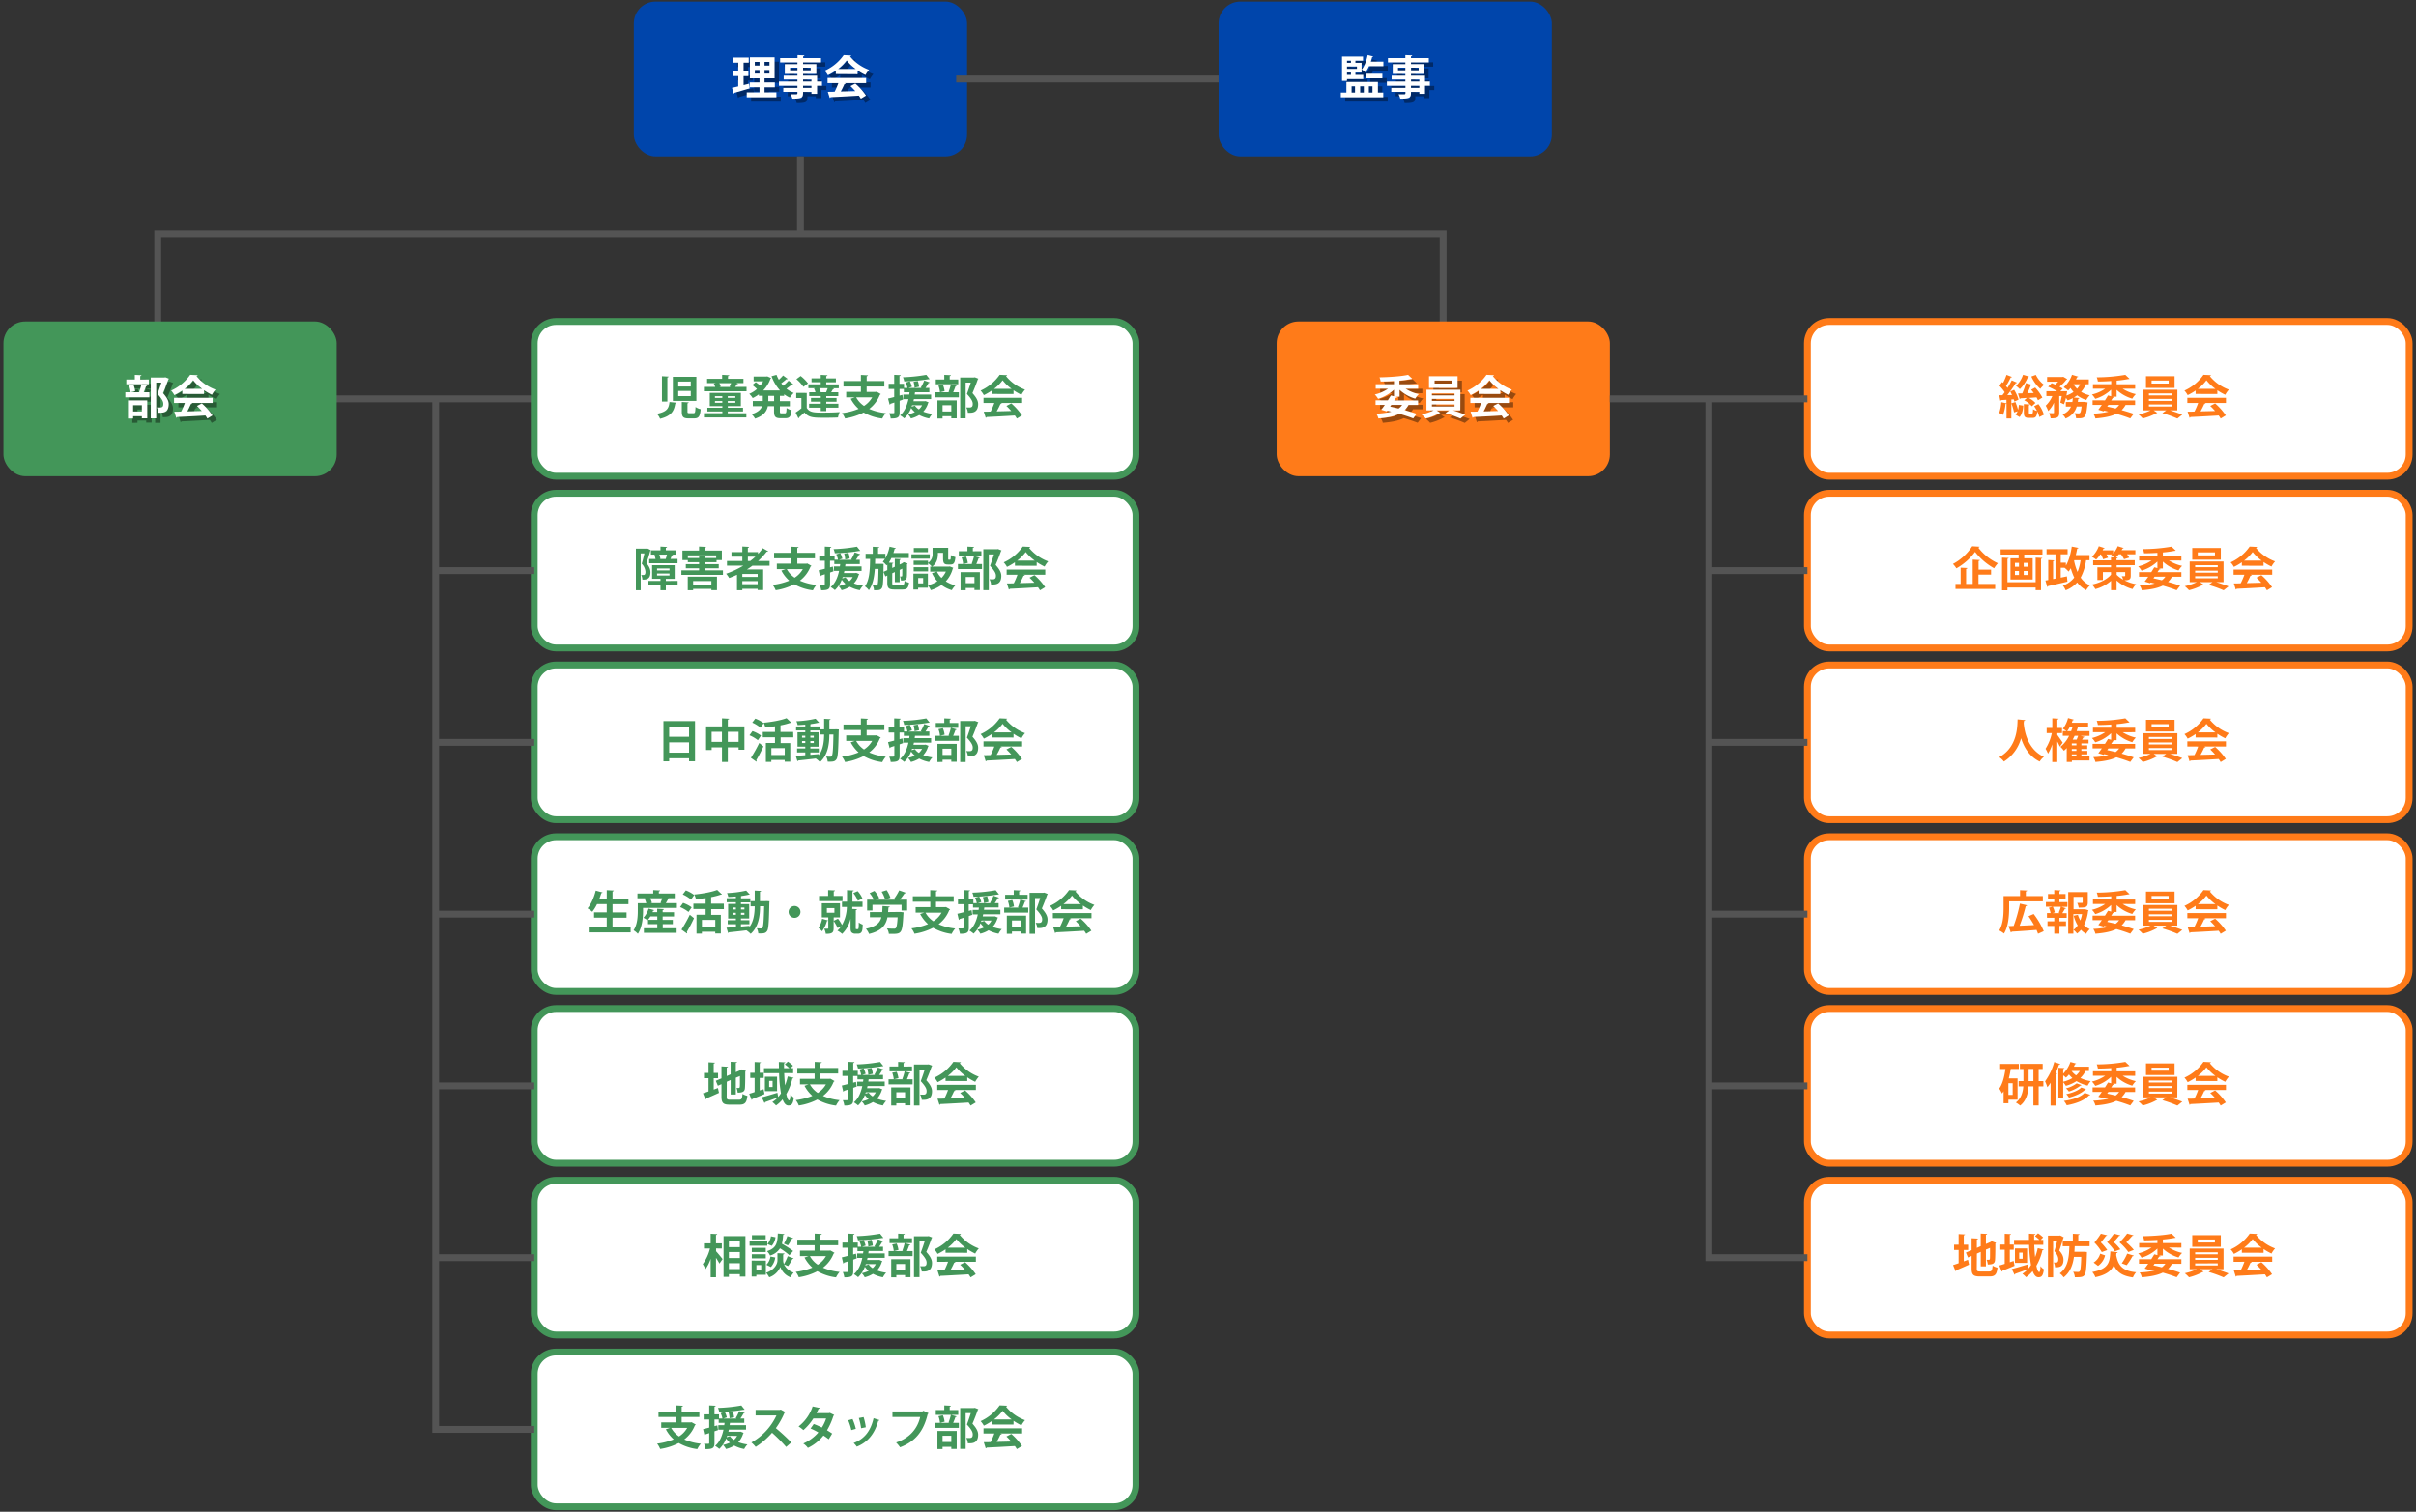 <?xml version="1.0"?>
<svg xmlns="http://www.w3.org/2000/svg" viewBox="0 0 1406 880">
  <rect x="0" y="0" width="1406" height="880" fill="#333333" stroke="none"/>
  <g style="isolation: isolate">
    <g id="&#x30EC;&#x30A4;&#x30E4;&#x30FC;_1" data-name="&#x30EC;&#x30A4;&#x30E4;&#x30FC; 1">
      <g>
        <polyline points="91.79 198 91.79 136.04 839.85 136.04 839.85 198" fill="none" stroke="#545454" stroke-miterlimit="10" stroke-width="3.97"/>
        <g>
          <rect x="368.85" y="0.92" width="193.93" height="90.05" rx="12.68" fill="#0045ab"/>
          <g>
            <g opacity="0.4" style="mix-blend-mode: multiply">
              <g>
                <path d="M435.28,52l3.15-.81s0,.08.35,2.75c-3.2.94-6.62,1.94-8.8,2.56a.62.62,0,0,1-.46.45l-1-3.36c1-.22,2.26-.51,3.63-.84v-6h-3v-3h3V39H429V36h9.28v3h-3v4.85h2.8v3h-2.8Zm12.19,4.25h6.89v2.91H437.11V56.26h7.37v-3h-5.65V50.45h5.65V48.11h-5.54V35.83h14.37V48.11h-5.84v2.34h6V53.3h-6Zm-5.68-17.71v2.13h2.69V38.55Zm0,6.81h2.69V43.24h-2.69Zm8.54-4.68V38.55h-2.86v2.13Zm0,4.68V43.24h-2.86v2.12Z"/>
                <path d="M480.9,49.94v2.45h-2.85v4.73h-3.29V56h-4.87c0,3.26-.19,4-6.24,4a10.71,10.71,0,0,0-1-2.56c1.29.06,2.9.06,3.33.06s.68-.19.68-.65V56h-8.24V53.65h8.24V52.39H455.87V49.94h10.74V48.78h-8V46.57h8V45.5h-7.35V39.84h7.35v-1H456.49V36.26h10.12V34.49l4,.16c0,.3-.22.48-.73.56v1h10.39v2.56H469.89v1h7.73V45.5h-7.73v1.07h8.16v3.37Zm-18.55-6.49h4.26V41.89h-4.26Zm12-1.56h-4.42v1.56h4.42Zm-4.42,6.89v1.16h4.87V48.78Zm4.87,4.87V52.39h-4.87v1.26Z"/>
                <path d="M488.94,45.63v-2a31.75,31.75,0,0,1-4.63,2.69,12.09,12.09,0,0,0-1.88-2.64,26.88,26.88,0,0,0,11.09-9.2l4.36.21a.79.79,0,0,1-.7.54,25.58,25.58,0,0,0,11.12,7.89,13.8,13.8,0,0,0-2.1,3,33.91,33.91,0,0,1-4.61-2.64v2.18Zm-4.82,5.25v-3H506.6v3H494l.81.27c-.11.21-.38.32-.81.32a47.59,47.59,0,0,1-2.15,4.28c2.66,0,5.57-.13,8.47-.21a36.13,36.13,0,0,0-2.82-2.94l2.85-1.48a35.56,35.56,0,0,1,6.22,7l-3,1.83a17.91,17.91,0,0,0-1.15-1.77c-6.09.37-12.33.7-16.45.89a.58.58,0,0,1-.51.43l-1.13-3.56c1.13,0,2.48,0,4-.08a46.56,46.56,0,0,0,2.16-4.95Zm16.37-8.21a25.63,25.63,0,0,1-5.25-5,24.47,24.47,0,0,1-5,5Z"/>
              </g>
            </g>
            <g>
              <path d="M432.74,49.47l3.15-.8s0,.08.35,2.74c-3.2.94-6.62,1.94-8.8,2.56a.61.61,0,0,1-.46.46l-1-3.37c1-.21,2.26-.51,3.64-.83v-6h-3v-3h3V36.45h-3.18v-3h9.29v3h-3v4.84h2.8v3h-2.8Zm12.19,4.26h6.9v2.9H434.57v-2.9H442v-3H436.3V47.91H442V45.57H436.4V33.3h14.38V45.57h-5.85v2.34h6v2.86h-6ZM439.26,36v2.12H442V36Zm0,6.81H442V40.7h-2.69Zm8.53-4.69V36h-2.86v2.12Zm0,4.69V40.7h-2.86v2.13Z" fill="#fff"/>
              <path d="M478.36,47.4v2.45h-2.85v4.74h-3.29V53.46h-4.87c0,3.25-.19,3.95-6.24,3.95a10.09,10.09,0,0,0-1.05-2.55c1.29,0,2.91,0,3.34,0s.67-.19.67-.65v-.8h-8.24V51.12h8.24V49.85H453.33V47.4h10.74V46.24h-8V44h8V43h-7.35V37.31h7.35v-1H454V33.73h10.12V32l4,.16c0,.3-.22.49-.73.57v1h10.39v2.55H467.35v1h7.73V43h-7.73V44h8.16V47.4Zm-18.54-6.49h4.25V39.35h-4.25Zm11.95-1.56h-4.42v1.56h4.42Zm-4.42,6.89V47.4h4.87V46.24Zm4.87,4.88V49.85h-4.87v1.27Z" fill="#fff"/>
              <path d="M486.41,43.09v-2a32.84,32.84,0,0,1-4.63,2.69,12.44,12.44,0,0,0-1.89-2.63A26.91,26.91,0,0,0,491,32l4.36.22a.78.78,0,0,1-.7.53,25.69,25.69,0,0,0,11.12,7.89,14.31,14.31,0,0,0-2.1,3,32.24,32.24,0,0,1-4.6-2.64v2.18Zm-4.82,5.25v-3h22.47v3H491.41l.81.27c-.11.22-.38.32-.81.32a42.83,42.83,0,0,1-2.15,4.28c2.66-.05,5.57-.13,8.48-.21a37.79,37.79,0,0,0-2.83-2.93l2.85-1.48a34.39,34.39,0,0,1,6.22,7l-3,1.83a20.27,20.27,0,0,0-1.16-1.78c-6.08.38-12.33.7-16.45.89a.57.57,0,0,1-.51.43l-1.13-3.55c1.13,0,2.48,0,4-.08a44.71,44.71,0,0,0,2.15-5ZM498,40.13a25.37,25.37,0,0,1-5.25-5,24.15,24.15,0,0,1-5,5Z" fill="#fff"/>
            </g>
          </g>
        </g>
        <g>
          <rect x="709.18" y="0.92" width="193.93" height="90.05" rx="12.68" fill="#0045ab"/>
          <g>
            <g opacity="0.4" style="mix-blend-mode: multiply">
              <g>
                <path d="M804.43,50.18v6.19h3.15v2.77H782.84V56.37h3.23V50.18Zm-18-1.64v1.05h-2.93V35.38h12.22v2.45h-4.42v1.23h3.58v5.68h-3.58v1.35h4.55v2.45Zm2.29-10.71h-2.29v1.23h2.29Zm3.5,4.76V41.22h-5.79v1.37Zm-3.5,3.5V44.74h-2.29v1.35Zm.37,6.59v3.69h2V52.68Zm7.14,0h-2.13v3.69h2.13Zm5.46-17.36a.56.56,0,0,1-.62.32,28.18,28.18,0,0,1-.78,2.72h7.32v2.7h-8.37a17.42,17.42,0,0,1-2.1,3.55A14,14,0,0,0,795,43c1.59-1.89,2.83-5.23,3.47-8.46ZM807,45.42v2.69h-9.58V45.42Zm-5.76,7.26h-2.1v3.69h2.1Z"/>
                <path d="M834.68,49.94v2.45h-2.86v4.73h-3.28V56h-4.87c0,3.26-.19,4-6.25,4a9.94,9.94,0,0,0-1-2.56c1.3.06,2.91.06,3.34.06s.67-.19.67-.65V56h-8.23V53.65h8.23V52.39H809.64V49.94h10.74V48.78h-8V46.57h8V45.5H813V39.84h7.34v-1H810.26V36.26h10.12V34.49l4,.16c0,.3-.21.48-.72.56v1h10.39v2.56H823.67v1h7.72V45.5h-7.72v1.07h8.15v3.37Zm-18.55-6.49h4.25V41.89h-4.25Zm12-1.56h-4.41v1.56h4.41Zm-4.41,6.89v1.16h4.87V48.78Zm4.87,4.87V52.39h-4.87v1.26Z"/>
              </g>
            </g>
            <g>
              <path d="M801.89,47.64v6.19H805v2.78H780.3V53.83h3.23V47.64Zm-18-1.64v1H781V32.84h12.22v2.45h-4.42v1.24h3.58v5.68h-3.58v1.34h4.55V46Zm2.29-10.71h-2.29v1.24h2.29Zm3.5,4.76V38.68h-5.79v1.37Zm-3.5,3.5V42.21h-2.29v1.34Zm.38,6.6v3.68h2V50.15Zm7.13,0h-2.13v3.68h2.13Zm5.46-17.36a.55.55,0,0,1-.62.32c-.21.91-.48,1.83-.78,2.72h7.33v2.69h-8.38a17,17,0,0,1-2.09,3.55,15.3,15.3,0,0,0-2.16-1.64c1.59-1.88,2.83-5.22,3.47-8.45Zm5.33,10.09v2.69h-9.58V42.88Zm-5.76,7.27h-2.1v3.68h2.1Z" fill="#fff"/>
              <path d="M832.14,47.4v2.45h-2.85v4.74H826V53.46h-4.87c0,3.25-.19,3.95-6.24,3.95a10.47,10.47,0,0,0-1-2.55c1.29,0,2.9,0,3.33,0s.68-.19.68-.65v-.8h-8.24V51.12h8.24V49.85H807.11V47.4h10.74V46.24h-8V44h8V43H810.5V37.31h7.35v-1H807.73V33.73h10.12V32l4,.16c0,.3-.22.49-.73.57v1h10.39v2.55H821.13v1h7.73V43h-7.73V44h8.16V47.4Zm-18.55-6.49h4.26V39.35h-4.26Zm12-1.56h-4.42v1.56h4.42Zm-4.42,6.89V47.4H826V46.24ZM826,51.12V49.85h-4.87v1.27Z" fill="#fff"/>
            </g>
          </g>
        </g>
        <g>
          <g>
            <line x1="310.9" y1="232.17" x2="98.91" y2="232.17" fill="none" stroke="#545454" stroke-miterlimit="10" stroke-width="3.97"/>
            <g>
              <rect x="2.01" y="187.14" width="193.93" height="90.05" rx="12.68" fill="#439659"/>
              <g>
                <g opacity="0.4" style="mix-blend-mode: multiply">
                  <g>
                    <path d="M83.48,230.73a31.71,31.71,0,0,0,1.37-4.5l3.36.92c-.11.21-.32.32-.7.32a34.41,34.41,0,0,1-1.34,3.42h3.31v2.93h-14v-2.93H84Zm5.65-7.3v2.8H76.05v-2.8h5v-2.69l3.85.19c0,.27-.22.43-.7.51v2ZM77,246.15V235.6H88.24V246H85.09v-1.21H80v1.32Zm1.5-15.26a15.7,15.7,0,0,0-.91-3.85l2.58-.54a14.2,14.2,0,0,1,1,3.74Zm6.57,7.51H80V242h5.09Zm13.7-16.23,2,.78a.59.59,0,0,1-.27.43c-.81,2.32-1.89,5.17-3.12,8.05,2.44,2.72,3.31,4.63,3.31,6.4,0,5-3.48,5-5.09,5a8.82,8.82,0,0,1-.89,0,7.09,7.09,0,0,0-.94-3.06c.78.05,1.51.05,2,.05,1.62,0,1.78-1.08,1.78-2.13,0-1.48-1-3.07-3.39-5.73.88-2.4,1.64-4.63,2.26-6.62h-3v20.8H90.29V222.28h7.88Z"/>
                    <path d="M108.64,231.86v-2a33.84,33.84,0,0,1-4.63,2.69,12.14,12.14,0,0,0-1.89-2.64,26.82,26.82,0,0,0,11.09-9.2l4.36.21a.79.79,0,0,1-.7.54A25.77,25.77,0,0,0,128,229.36a14.15,14.15,0,0,0-2.1,3,33.82,33.82,0,0,1-4.6-2.64v2.18Zm-4.82,5.25v-3H126.3v3H113.64l.81.27c-.11.21-.37.32-.81.32a43.93,43.93,0,0,1-2.15,4.28c2.67,0,5.57-.13,8.48-.22a34.42,34.42,0,0,0-2.83-2.93l2.86-1.48a35.16,35.16,0,0,1,6.21,7l-3,1.83a20.27,20.27,0,0,0-1.16-1.78c-6.08.38-12.32.71-16.44.89a.56.56,0,0,1-.51.43L104,242.14c1.14,0,2.48,0,4-.08a45.38,45.38,0,0,0,2.15-4.95Zm16.36-8.21a25.59,25.59,0,0,1-5.24-5,24.49,24.49,0,0,1-5,5Z"/>
                  </g>
                </g>
                <g>
                  <path d="M80.94,228.19a32,32,0,0,0,1.37-4.49l3.37.91c-.11.22-.33.32-.7.32-.33,1-.87,2.37-1.35,3.42h3.31v2.94h-14v-2.94h8.56Zm5.65-7.29v2.8H73.51v-2.8h4.95v-2.69l3.85.18c0,.27-.21.44-.7.52v2ZM74.48,243.62V233.06H85.7v10.45H82.55V242.3H77.47v1.32ZM76,228.35a16.33,16.33,0,0,0-.92-3.85l2.58-.53a13.38,13.38,0,0,1,1,3.74Zm6.56,7.51H77.47v3.64h5.08Zm13.7-16.23,2,.78a.57.57,0,0,1-.27.43c-.81,2.32-1.88,5.17-3.12,8,2.45,2.72,3.31,4.63,3.31,6.41,0,5-3.47,5-5.09,5-.29,0-.59,0-.89,0a7,7,0,0,0-.94-3.07c.78,0,1.51,0,2,0,1.62,0,1.78-1.07,1.78-2.12,0-1.48-.94-3.07-3.39-5.74.89-2.39,1.64-4.63,2.26-6.62h-3v20.81H87.75V219.74h7.89Z" fill="#fff"/>
                  <path d="M106.1,229.32v-2a31.75,31.75,0,0,1-4.63,2.69,12.69,12.69,0,0,0-1.88-2.64,27,27,0,0,0,11.09-9.2l4.36.21a.8.8,0,0,1-.7.54,25.6,25.6,0,0,0,11.11,7.89,14.81,14.81,0,0,0-2.1,3,34.43,34.43,0,0,1-4.6-2.64v2.18Zm-4.82,5.25v-3h22.48v3H111.11l.81.27c-.11.22-.38.32-.81.32a45.27,45.27,0,0,1-2.16,4.28c2.67-.05,5.58-.13,8.48-.21a37.84,37.84,0,0,0-2.82-2.94l2.85-1.48a35.56,35.56,0,0,1,6.22,7l-3,1.84a18.63,18.63,0,0,0-1.15-1.78c-6.09.38-12.33.7-16.45.89a.58.58,0,0,1-.51.43l-1.13-3.56c1.13,0,2.47,0,4-.08a43.76,43.76,0,0,0,2.15-5Zm16.37-8.21a25.63,25.63,0,0,1-5.25-5,24.47,24.47,0,0,1-5,5Z" fill="#fff"/>
                </g>
              </g>
            </g>
            <g>
              <g>
                <rect x="310.9" y="187.14" width="350.17" height="90.05" rx="12.68" fill="#fff"/>
                <rect x="310.9" y="187.14" width="350.17" height="90.05" rx="12.68" fill="none" stroke="#439659" stroke-miterlimit="10" stroke-width="3.97"/>
              </g>
              <g>
                <path d="M393.71,234.41c0,.24-.3.43-.73.48-.72,4-1.85,7.14-8.85,8.89a9.83,9.83,0,0,0-1.83-2.91c6.13-1.19,6.92-3.42,7.32-6.86ZM385.23,219l3.85.21c0,.27-.24.44-.7.52v14h-3.15Zm6.35.35h13.68v14H391.58Zm3.13,2.77V225H402v-2.91Zm0,5.47v3H402v-3Zm2.07,6.4,4,.22c0,.29-.22.45-.7.54v4.76c0,.83.13,1,1.05,1h2.5c.86,0,1-.46,1.13-3.61a9,9,0,0,0,3,1.29c-.35,4.26-1.21,5.36-3.79,5.36h-3.32c-3.12,0-3.87-1-3.87-4Z" fill="#439659"/>
                <path d="M429.53,223.35c-.08.19-.32.29-.7.29-.27.46-.62,1.05-1,1.59h6.62v2.56H409.64v-2.56h6.59a9.77,9.77,0,0,0-.83-1.91l1.16-.3H411.5v-2.53h8.75v-2.31l4.14.24c0,.27-.21.43-.73.51v1.56h9V223h-4.19Zm-6,16.15v1.05h10.82V243H409.67v-2.47h10.71V239.5h-8.72v-2.18h8.72v-.92h-7.32v-7.7h18.09v7.7h-7.59v.92h8.85v2.18Zm-7.46-8.86v1h4.28v-1Zm0,3.8h4.28v-1H416.1Zm8.53-9.4a14.6,14.6,0,0,0,.86-2h-6.86a7.06,7.06,0,0,1,.81,2l-.73.21h6.46Zm3.34,6.57v-1h-4.41v1Zm0,2.83v-1h-4.41v1Z" fill="#439659"/>
                <path d="M456.34,230.43h-2.48v3.06h5.79v3h-5.79v2.94c0,1,.11,1.16.86,1.16h2.1c.7,0,.84-.54.94-3.1a8.54,8.54,0,0,0,2.91,1.27c-.32,3.58-1.16,4.68-3.55,4.68h-3c-2.94,0-3.66-1-3.66-4v-3h-3.61c-.59,2.89-2.4,5.58-7.43,7.25a11.92,11.92,0,0,0-2-2.59c3.77-1.16,5.39-2.85,6.06-4.66h-5.38v-3h5.81v-3.06h-2.29v-.84a20.4,20.4,0,0,1-3.58,2.18,12.48,12.48,0,0,0-2-2.45,16.94,16.94,0,0,0,4.47-2.82,34.86,34.86,0,0,0-2.69-2.32l2-1.67a30.57,30.57,0,0,1,2.58,2,14.12,14.12,0,0,0,1.73-2.5h-5.55v-2.77H446l.51-.11,2.26,1a1.12,1.12,0,0,1-.4.41,19,19,0,0,1-4.23,6.81h9.8A25.61,25.61,0,0,1,449,219l2.9-.81a18.45,18.45,0,0,0,1.35,2.88,22.75,22.75,0,0,0,2.45-2.5l2.72,2a.9.9,0,0,1-.78.16,35.47,35.47,0,0,1-3,2.39c.38.49.78,1,1.21,1.43a29.13,29.13,0,0,0,3.07-2.94l2.67,2a.6.6,0,0,1-.49.19.66.66,0,0,1-.24,0c-.81.7-2.05,1.69-3.18,2.47a16.44,16.44,0,0,0,4.23,2.48,12.43,12.43,0,0,0-2.24,2.77,16.33,16.33,0,0,1-3.33-2Zm-5.84,3.06v-3.06h-3.37v3.06Z" fill="#439659"/>
                <path d="M469.49,228.73v8.69c1.62,2.75,4.58,2.75,9.53,2.75,3.21,0,7.05-.08,9.64-.3a14.35,14.35,0,0,0-1,3.15c-2.05.11-5,.16-7.73.16-6.22,0-9.31,0-11.76-3.09-1.08,1-2.21,2.07-3.18,2.88,0,.32-.08.43-.35.56L463,240.14a41.61,41.61,0,0,0,3.37-2.47v-5.95h-3v-3Zm-3.55-9.85a22.87,22.87,0,0,1,4.28,4.31l-2.66,2a22.18,22.18,0,0,0-4.1-4.49Zm8.61,9.45a9.16,9.16,0,0,0-.83-2.18l.65-.17h-3.93v-2.26h7.18v-1.23h-5.35v-2.27h5.35v-2l3.93.21c0,.27-.24.44-.72.54v1.29h5.62v2.27h-5.62v1.23h7.29V226H484.7l.73.22c-.08.27-.35.32-.67.3-.3.53-.68,1.21-1.08,1.83h4.17v2.23h-7v1.08h6v2.18h-6V235h7.05v2.29h-7.05v2h-3.21v-2h-6.78V235h6.78v-1.18h-5.68v-2.18h5.68v-1.08h-6.73v-2.23Zm6.44,0-.22-.08c.3-.65.65-1.51.92-2.27h-4.93a7,7,0,0,1,.86,2.29l-.24.06Z" fill="#439659"/>
                <path d="M510.16,228l2.4,1.38a.94.94,0,0,1-.52.43,19.08,19.08,0,0,1-6.19,8.21,32.23,32.23,0,0,0,9.67,2.47,14.7,14.7,0,0,0-2.08,3.15,28.89,28.89,0,0,1-10.84-3.52,35.34,35.34,0,0,1-10.82,3.47,12.45,12.45,0,0,0-1.78-3.12,37.29,37.29,0,0,0,9.66-2.48,20.76,20.76,0,0,1-4.57-5.87l2.42-.83h-5.06v-3.18H501V225H490.86v-3.2H501v-3.55l4.12.21c0,.27-.24.43-.75.54v2.8h10.28V225H504.35v3.15h5.25Zm-11.92,3.29a14.45,14.45,0,0,0,4.57,5,14.44,14.44,0,0,0,4.77-5Z" fill="#439659"/>
                <path d="M538.63,233.47l1.75.72a.63.63,0,0,1-.27.41,12.25,12.25,0,0,1-2.82,5,21.55,21.55,0,0,0,5.33,1.32,11.73,11.73,0,0,0-1.89,2.67,20.4,20.4,0,0,1-5.81-2,16.73,16.73,0,0,1-4.79,2,9.45,9.45,0,0,0-1.72-2.37,17.17,17.17,0,0,0,4-1.34,11.81,11.81,0,0,1-2.18-2.4,15.82,15.82,0,0,1-4,6.06,17.43,17.43,0,0,0-2.42-1.78c2.45-2,3.95-5.36,4.87-9.42h-3V229.7h3.45c.08-.43.13-.89.18-1.35H526v-1.93h-2.51v3.87l1.65-.46.4,2.75-2,.7v6.78c0,2.94-1.07,3.56-5.19,3.56a11.23,11.23,0,0,0-.89-3.1c.54,0,1.08,0,1.53,0,1.43,0,1.48,0,1.48-.51v-5.71l-2.28.75a.56.56,0,0,1-.46.49L516.8,232c1-.21,2.24-.53,3.58-.88v-4.71h-3.23v-3h3.23v-5.22l3.77.18c0,.27-.21.44-.7.52v4.52h2.64v2.42h2a15.32,15.32,0,0,0-1-3.15l2.39-.73a13.27,13.27,0,0,1,1.21,3.21l-2,.67h7.7l-.54-.22a24.2,24.2,0,0,0,2-4.11l3.26,1.13c-.11.21-.35.29-.73.29a28.57,28.57,0,0,1-1.8,2.91h2.26v2.5h-8.34c-.06.46-.14.92-.19,1.35h9.55v2.61h-10c-.08.43-.18.83-.27,1.24h6.65ZM541,220.66a1,1,0,0,1-.4.08,1,1,0,0,1-.3,0A94.85,94.85,0,0,1,526.2,222a9,9,0,0,0-.73-2.4,92,92,0,0,0,13.59-1.42Zm-10.2,15.26c-.11.27-.19.53-.29.8l1.93-.59a8.11,8.11,0,0,0,2.29,2.18,7.73,7.73,0,0,0,1.88-2.39Zm3.31-14.13a12.88,12.88,0,0,1,.73,3.33l-2.61.57a14.36,14.36,0,0,0-.59-3.42Z" fill="#439659"/>
                <path d="M552,228.19a32,32,0,0,0,1.37-4.49l3.36.91c-.1.22-.32.32-.7.32a34.41,34.41,0,0,1-1.34,3.42H558v2.94H544v-2.94h8.56Zm5.65-7.29v2.8H544.58v-2.8h4.95v-2.69l3.85.18c0,.27-.22.44-.7.52v2Zm-12.11,22.72V233.06h11.22v10.45h-3.15V242.3h-5.09v1.32Zm1.5-15.27a15.8,15.8,0,0,0-.91-3.85l2.58-.53a13.73,13.73,0,0,1,1,3.74Zm6.57,7.51h-5.09v3.64h5.09Zm13.7-16.23,2,.78a.57.57,0,0,1-.27.43c-.81,2.32-1.89,5.17-3.12,8,2.45,2.72,3.31,4.63,3.31,6.41,0,5-3.48,5-5.09,5-.3,0-.59,0-.89,0a7.13,7.13,0,0,0-.94-3.07c.78,0,1.51,0,2,0,1.62,0,1.78-1.07,1.78-2.12,0-1.48-.94-3.07-3.39-5.74.89-2.39,1.64-4.63,2.26-6.62h-3v20.81h-3.17V219.74h7.88Z" fill="#439659"/>
                <path d="M577.17,229.32v-2a32.29,32.29,0,0,1-4.63,2.69,12.69,12.69,0,0,0-1.88-2.64,27,27,0,0,0,11.09-9.2l4.36.21a.82.82,0,0,1-.7.54,25.6,25.6,0,0,0,11.11,7.89,14.81,14.81,0,0,0-2.1,3,34.43,34.43,0,0,1-4.6-2.64v2.18Zm-4.82,5.25v-3h22.48v3H582.18l.8.27c-.1.22-.37.32-.8.32a45.27,45.27,0,0,1-2.16,4.28c2.67-.05,5.57-.13,8.48-.21a37.84,37.84,0,0,0-2.82-2.94l2.85-1.48a35.56,35.56,0,0,1,6.22,7l-3,1.84a18.88,18.88,0,0,0-1.16-1.78c-6.08.38-12.32.7-16.44.89a.59.59,0,0,1-.51.43l-1.13-3.56c1.13,0,2.47,0,4-.08a43.76,43.76,0,0,0,2.15-5Zm16.37-8.21a25.63,25.63,0,0,1-5.25-5,24.47,24.47,0,0,1-5,5Z" fill="#439659"/>
              </g>
            </g>
            <g>
              <g>
                <rect x="310.9" y="287.13" width="350.17" height="90.05" rx="12.68" fill="#fff"/>
                <rect x="310.9" y="287.13" width="350.17" height="90.05" rx="12.68" fill="none" stroke="#439659" stroke-miterlimit="10" stroke-width="3.97"/>
              </g>
              <g>
                <path d="M376.67,319.24l2,1a.69.69,0,0,1-.24.41c-.56,2.15-1.45,5-2.23,7.18,1.72,2,2.34,3.69,2.34,5.3,0,4-2.4,4.37-4.71,4.26a6.75,6.75,0,0,0-.67-2.67c.48,0,.91,0,1.23,0,.89,0,1.24-.54,1.24-1.91a7.66,7.66,0,0,0-2.18-4.66c.57-1.72,1.13-4.12,1.56-6h-2.15V343.6h-2.8V319.35h6.11Zm17.69,18.92v2.53h-6.87v2.88h-3.12v-2.88h-7v-2.53h7v-1.24H379.5V329h13.14v7.94h-5.15v1.24ZM381.49,325.4a12.6,12.6,0,0,0-.67-2.37l.7-.16H378.8v-2.53h5.57v-2.18l3.82.22c0,.27-.21.43-.7.51v1.45h6.06v2.53H391.1l.59.16c-.1.22-.32.33-.7.33-.18.59-.51,1.34-.8,2h4.12v2.53h-16.5V325.4Zm.89,5.52v1.13h7.24v-1.13Zm0,2.93V335h7.24v-1.14Zm1.54-8.45h3.49a25.42,25.42,0,0,0,.73-2.53h-4.47a10.53,10.53,0,0,1,.65,2.43Z" fill="#439659"/>
                <path d="M410.1,332h10.63v2.61H396.54V332h10.3v-1.21h-7.72v-2.4h7.72v-1.1h-6.56v-1.24h-3.13v-5.57h9.67v-2.34l4.06.21c0,.27-.21.43-.73.51v1.62h9.94v5.57H417v1.24H410.1v1.1h8.18v2.4H410.1Zm-9.85,11.6v-7.92h17v7.86H414v-.72H403.37v.78Zm.05-18.76h6.54v-1.43l4,.22c0,.27-.22.43-.73.51v.7h6.68V323.3H400.3ZM414,338.22H403.37v2.07H414Z" fill="#439659"/>
                <path d="M447.86,329.31h-10c-1,.75-2.07,1.48-3.17,2.15h9.45v12h-3.23v-.7H432v.81h-3.1v-9c-1.48.67-3,1.32-4.55,1.88a16.39,16.39,0,0,0-1.77-2.5,52.07,52.07,0,0,0,10-4.68h-9.51v-2.72H432v-2.51h-6.32v-2.66H432v-3.26l3.91.22c0,.27-.25.43-.7.54v2.5h5.92v1.1a31,31,0,0,0,2.77-3.36l3.15,1.8a.62.62,0,0,1-.54.24,1.19,1.19,0,0,1-.32-.05,38.07,38.07,0,0,1-5,5.44h6.68Zm-6.94,6.51v-1.7H432v1.7ZM432,340.07h8.91v-1.8H432Zm3.23-16v2.51h1.37c1.05-.81,2.05-1.64,3-2.51Z" fill="#439659"/>
                <path d="M469.79,328l2.4,1.37a.91.91,0,0,1-.51.43,19,19,0,0,1-6.19,8.21,31.79,31.79,0,0,0,9.66,2.48,14,14,0,0,0-2.07,3.14,28.71,28.71,0,0,1-10.85-3.52,35.07,35.07,0,0,1-10.82,3.47,12.63,12.63,0,0,0-1.78-3.12A37.37,37.37,0,0,0,459.3,338a20.65,20.65,0,0,1-4.58-5.87l2.42-.83h-5.06v-3.18h8.53V325H450.49v-3.21h10.12v-3.55l4.12.21c0,.27-.24.44-.75.54v2.8h10.28V325H464v3.14h5.25Zm-11.92,3.28a14.57,14.57,0,0,0,4.57,5,14.3,14.3,0,0,0,4.77-5Z" fill="#439659"/>
                <path d="M498.27,333.45l1.75.73a.72.72,0,0,1-.27.4,12.42,12.42,0,0,1-2.83,5,22.12,22.12,0,0,0,5.33,1.32,11.33,11.33,0,0,0-1.88,2.66,20.16,20.16,0,0,1-5.82-2,16.34,16.34,0,0,1-4.79,2,9.16,9.16,0,0,0-1.72-2.36,17.65,17.65,0,0,0,4-1.35,12.11,12.11,0,0,1-2.18-2.4,15.63,15.63,0,0,1-4,6.06,17.64,17.64,0,0,0-2.42-1.78c2.45-2,4-5.35,4.87-9.42h-3v-2.61h3.45c.08-.43.13-.89.19-1.34h-3.42V326.4h-2.5v3.87l1.64-.45.4,2.74-2,.7v6.79c0,2.93-1.08,3.55-5.2,3.55a11,11,0,0,0-.89-3.1c.54,0,1.08,0,1.54,0,1.42,0,1.48,0,1.48-.51v-5.71c-.86.3-1.64.54-2.29.76a.55.55,0,0,1-.46.48l-.83-3.55c1-.22,2.23-.54,3.58-.89V326.4h-3.23v-3H480v-5.22l3.77.19c0,.27-.22.43-.7.51v4.52h2.63v2.42h2a14.37,14.37,0,0,0-1.05-3.15L489,322a13.54,13.54,0,0,1,1.22,3.2l-2.05.67h7.7l-.54-.21a23.61,23.61,0,0,0,2.05-4.12l3.25,1.13c-.11.22-.35.3-.73.3a26.81,26.81,0,0,1-1.8,2.9h2.26v2.51h-8.34c-.05.45-.14.91-.19,1.34h9.56v2.61h-10c-.08.43-.19.84-.27,1.24h6.65Zm2.37-12.81a1,1,0,0,1-.41.08,1,1,0,0,1-.3,0,93.41,93.41,0,0,1-14.1,1.32,8.84,8.84,0,0,0-.73-2.39,90.85,90.85,0,0,0,13.6-1.43ZM490.43,335.9c-.1.27-.18.54-.29.81l1.94-.59a8.07,8.07,0,0,0,2.28,2.18,8.08,8.08,0,0,0,1.89-2.4Zm3.31-14.13a12.94,12.94,0,0,1,.73,3.34l-2.61.56a14.45,14.45,0,0,0-.59-3.42Z" fill="#439659"/>
                <path d="M519.23,339.29c0,1.11.19,1.27,1.56,1.27H525c1,0,1.27-.38,1.4-2.4a8.08,8.08,0,0,0,2.61,1c-.35,3.12-1.21,4-3.77,4H520.5c-3.29,0-4.12-.86-4.12-3.93V335l-1.13.54-1.11-2.67,2.24-1v-3.2l-.43.48a17.55,17.55,0,0,0-2.21-2.18A10.42,10.42,0,0,0,515,325.3h-5.68l-.08,2.9h3.37l1.58.06c0,.27,0,.61,0,1-.14,8.91-.27,12.12-1,13.09-.84,1.26-1.91,1.26-4.55,1.26a7.58,7.58,0,0,0-.78-2.88,14.82,14.82,0,0,0,2,.11.78.78,0,0,0,.78-.43c.35-.54.52-2.85.62-9.23h-2.15c-.32,4.73-1.18,9.23-3.47,12.4a9,9,0,0,0-2.29-2.23c2.69-3.71,2.91-9.74,3-16h-2.61v-3h4.17v-4.09l3.79.21c0,.24-.21.41-.7.49v3.39h4.26V325a22.83,22.83,0,0,0,2.42-6.79l3.66.89c-.08.24-.32.35-.7.35-.22.83-.46,1.67-.73,2.48h9v2.93H518.75a21.94,21.94,0,0,1-1.48,2.67l2.63.13c0,.27-.21.4-.67.48v2.48l1.51-.7v-4.63l3.47.19c0,.24-.22.4-.67.48v2.67l1.34-.62h0l1.07-.75c.7.24,1.4.45,2.24.75a.61.61,0,0,1-.35.38c0,3.82,0,6.54-.11,7.37-.11,2.13-1.91,2.16-3.42,2.16a7.17,7.17,0,0,0-.57-2.35c.3,0,.71,0,.89,0s.35-.08.41-.4.05-1.67.05-4.15l-1.53.73v7.1h-2.8V333l-1.51.7Z" fill="#439659"/>
                <path d="M541.06,322.66v2.55H530.42v-2.55Zm11.7,7.08,2,.8a.86.86,0,0,1-.3.41,17.12,17.12,0,0,1-4.06,7.45,18.18,18.18,0,0,0,5.6,2.34,14.53,14.53,0,0,0-2.1,2.8,18.6,18.6,0,0,1-6-3,20.69,20.69,0,0,1-6.24,3,12.94,12.94,0,0,0-1.67-2.8v1.4h-5.68v1.05h-2.75v-9.28h8.43v6.78a17.91,17.91,0,0,0,5.49-2.31,19.19,19.19,0,0,1-3.12-4.74l2.77-.89h-3.8v-2.91h1a14,14,0,0,0-2.26-2v1h-8.37v-2.45h8.37v1.29a6.09,6.09,0,0,0,2.63-5.57v-3.23h9.1V325c0,.75.06.83.35.83h.7c.35,0,.46-.35.51-2.72A8.05,8.05,0,0,0,556,324.3c-.27,3.36-1,4.31-2.8,4.31h-1.58c-2.18,0-2.8-.84-2.8-3.53v-3.26h-3c0,1.86,0,5.74-3.37,8h9.8Zm-12.67.43v2.42h-8.37v-2.42ZM540,319v2.45h-8.21V319Zm-2.77,20.57v-3.12h-2.88v3.12Zm8-6.84a13.56,13.56,0,0,0,2.67,3.69,13,13,0,0,0,2.55-3.69Z" fill="#439659"/>
                <path d="M565.46,328.18a30.49,30.49,0,0,0,1.38-4.5l3.36.92c-.11.21-.32.32-.7.32a35.39,35.39,0,0,1-1.34,3.42h3.31v2.93h-14v-2.93H566Zm5.66-7.3v2.8H558v-2.8h5v-2.69l3.85.19c0,.27-.22.43-.7.51v2ZM559,343.6V333.05h11.23v10.44h-3.15v-1.21H562v1.32Zm1.51-15.26a16.05,16.05,0,0,0-.91-3.85l2.58-.54a14.2,14.2,0,0,1,1.05,3.74Zm6.57,7.51H562v3.63h5.09Zm13.7-16.23,2,.78a.57.57,0,0,1-.26.43c-.81,2.31-1.89,5.16-3.13,8,2.45,2.72,3.31,4.63,3.31,6.41,0,5-3.47,5-5.08,5a8.72,8.72,0,0,1-.89,0,7.27,7.27,0,0,0-.94-3.07c.78.06,1.5.06,2,.06,1.61,0,1.78-1.08,1.78-2.13,0-1.48-1-3.07-3.4-5.73.89-2.4,1.65-4.63,2.26-6.62h-3v20.8h-3.18V319.72h7.89Z" fill="#439659"/>
                <path d="M590.63,329.31v-2A33.9,33.9,0,0,1,586,330a11.91,11.91,0,0,0-1.89-2.64,26.83,26.83,0,0,0,11.09-9.21l4.36.22a.81.81,0,0,1-.7.54A25.75,25.75,0,0,0,610,326.8a14.31,14.31,0,0,0-2.1,3,33.14,33.14,0,0,1-4.6-2.63v2.18Zm-4.82,5.24v-3h22.47v3H595.63l.81.27q-.16.33-.81.33a43.93,43.93,0,0,1-2.15,4.28l8.48-.22a37.79,37.79,0,0,0-2.83-2.93L602,334.8a34.65,34.65,0,0,1,6.22,7l-3,1.83a20.27,20.27,0,0,0-1.16-1.78c-6.08.38-12.33.7-16.44.89a.59.59,0,0,1-.52.43l-1.13-3.55c1.13,0,2.48,0,4-.08a44.71,44.71,0,0,0,2.15-5Zm16.36-8.21a25.06,25.06,0,0,1-5.24-5,24.47,24.47,0,0,1-5,5Z" fill="#439659"/>
              </g>
            </g>
            <g>
              <g>
                <rect x="310.9" y="387.11" width="350.17" height="90.05" rx="12.68" fill="#fff"/>
                <rect x="310.9" y="387.11" width="350.17" height="90.05" rx="12.68" fill="none" stroke="#439659" stroke-miterlimit="10" stroke-width="3.97"/>
              </g>
              <g>
                <path d="M386.09,419.76h18.39v23.39H401V441.4H389.43v1.78h-3.34ZM401,423H389.43v5.89H401Zm-11.57,15.13H401v-6H389.43Z" fill="#439659"/>
                <path d="M423.56,422.86h9.66v13.56h-3.39v-1.37h-6.27v8.48h-3.4v-8.48h-6v1.51h-3.26v-13.7h9.28v-4.71l4.15.24c0,.27-.21.43-.75.51Zm-9.42,9h6V426h-6Zm9.42,0h6.27V426h-6.27Z" fill="#439659"/>
                <path d="M437.9,425.6a19,19,0,0,1,5,2.59l-1.86,2.69a20.68,20.68,0,0,0-4.89-2.86ZM437,441.16a87.11,87.11,0,0,0,4.84-8.67l2.45,2a87.59,87.59,0,0,1-4.17,8,.75.75,0,0,1,.19.48.81.81,0,0,1-.14.43Zm2.53-22.85a19.34,19.34,0,0,1,4.92,2.66l-1.85,2.67a19.47,19.47,0,0,0-4.82-3Zm22.15,10.93h-7.38v3.33h5.6v10.82h-3.25v-1h-7.78v1.11H445.7v-11H451v-3.33H443.9v-3.1H451v-3.28c-1.89.29-3.8.51-5.63.67a10.85,10.85,0,0,0-1-2.75c4.87-.48,10.2-1.42,13.35-2.66l2.8,2.64c-.16.13-.35.13-.75.13a42.72,42.72,0,0,1-5.55,1.43v3.82h7.38Zm-5,10.25v-4h-7.78v4Z" fill="#439659"/>
                <path d="M486.48,424.53l1.67.1c0,.24,0,.65-.06,1-.24,11.22-.45,15.13-1.29,16.31-.94,1.37-1.91,1.51-5.14,1.43a8.13,8.13,0,0,0-.86-3,22,22,0,0,0,2.42.11.92.92,0,0,0,.86-.46c.54-.72.78-3.87.94-12.46h-2.39c0,5.28-.75,11.9-5.44,16.07a15.14,15.14,0,0,0-2.42-2.05l.05-.05c-3.87.48-7.72.89-10.33,1.16a.52.52,0,0,1-.43.4l-.95-3.09c1.49-.09,3.4-.22,5.52-.38V438h-4.76v-2.32h4.76v-1.05h-4.52v-8.37h4.52v-1.05h-5.35v-2.34h5.35v-1.05c-1.5.13-3,.21-4.44.27a8.64,8.64,0,0,0-.73-2.26,60.06,60.06,0,0,0,11.15-1.46l2.1,2.29a.57.57,0,0,1-.35.08,1.37,1.37,0,0,1-.27,0,33.88,33.88,0,0,1-4,.72,1,1,0,0,1-.48.16v1.27H477v2.34h-5.41v1.05h4.76v8.37h-4.76v1.05h4.92V438h-4.92v1.4c1.64-.14,3.31-.3,4.95-.43v.7c2.64-3.64,3-8.38,3.07-12.09h-2.4v-3h2.4v-6.16l3.74.21c0,.27-.22.41-.7.52v5.43h3.18Zm-19.73,3.76v1.13h1.88v-1.13Zm0,4.23h1.88v-1.16h-1.88Zm6.84-4.23h-2v1.13h2Zm0,4.23v-1.16h-2v1.16Z" fill="#439659"/>
                <path d="M510.16,428l2.4,1.37a.9.9,0,0,1-.52.43,19,19,0,0,1-6.19,8.21,31.93,31.93,0,0,0,9.67,2.48,14.45,14.45,0,0,0-2.08,3.15,28.89,28.89,0,0,1-10.84-3.53,35.08,35.08,0,0,1-10.82,3.48,12.51,12.51,0,0,0-1.78-3.13,36.9,36.9,0,0,0,9.66-2.47,20.9,20.9,0,0,1-4.57-5.87l2.42-.84h-5.06v-3.17H501v-3.15H490.86v-3.2H501v-3.56l4.12.22c0,.27-.24.43-.75.54v2.8h10.28v3.2H504.35v3.15h5.25Zm-11.92,3.28a14.48,14.48,0,0,0,4.57,5,14.39,14.39,0,0,0,4.77-5Z" fill="#439659"/>
                <path d="M538.63,433.43l1.75.73a.65.65,0,0,1-.27.41,12.32,12.32,0,0,1-2.82,5,21.55,21.55,0,0,0,5.33,1.32,11.73,11.73,0,0,0-1.89,2.67,20.71,20.71,0,0,1-5.81-2,17,17,0,0,1-4.79,2,9.27,9.27,0,0,0-1.72-2.37,16.72,16.72,0,0,0,4-1.35,11.76,11.76,0,0,1-2.18-2.39,15.78,15.78,0,0,1-4,6.05,18.24,18.24,0,0,0-2.42-1.77c2.45-2,3.95-5.36,4.87-9.42h-3v-2.61h3.45c.08-.43.13-.89.18-1.35H526v-1.94h-2.51v3.88l1.65-.46.4,2.75-2,.7V440c0,2.93-1.07,3.55-5.19,3.55a11.26,11.26,0,0,0-.89-3.09l1.53,0c1.43,0,1.48,0,1.48-.51v-5.7l-2.28.75a.54.54,0,0,1-.46.48L516.8,432c1-.21,2.24-.54,3.58-.89v-4.71h-3.23v-3h3.23v-5.22l3.77.19c0,.27-.21.43-.7.51v4.52h2.64v2.43h2a15.32,15.32,0,0,0-1-3.15l2.39-.73a13.06,13.06,0,0,1,1.21,3.2l-2,.68h7.7l-.54-.22a23.93,23.93,0,0,0,2-4.12l3.26,1.13c-.11.22-.35.3-.73.3a29.71,29.71,0,0,1-1.8,2.91h2.26v2.5h-8.34c-.06.46-.14.92-.19,1.35h9.55v2.61h-10c-.08.43-.18.83-.27,1.24h6.65ZM541,420.62a.82.82,0,0,1-.4.08,1.51,1.51,0,0,1-.3,0A95,95,0,0,1,526.2,422a9.06,9.06,0,0,0-.73-2.39,90.56,90.56,0,0,0,13.59-1.43Zm-10.2,15.26c-.11.27-.19.54-.29.81l1.93-.59a8.25,8.25,0,0,0,2.29,2.18,7.65,7.65,0,0,0,1.88-2.4Zm3.31-14.13a12.94,12.94,0,0,1,.73,3.34l-2.61.57a14.36,14.36,0,0,0-.59-3.42Z" fill="#439659"/>
                <path d="M552,428.16a31.71,31.71,0,0,0,1.37-4.5l3.36.92c-.1.21-.32.32-.7.32a34.41,34.41,0,0,1-1.34,3.42H558v2.93H544v-2.93h8.56Zm5.65-7.29v2.79H544.58v-2.79h4.95v-2.7l3.85.19c0,.27-.22.43-.7.51v2Zm-12.11,22.71V433h11.22v10.44h-3.15v-1.21h-5.09v1.32Zm1.5-15.26a15.8,15.8,0,0,0-.91-3.85l2.58-.54a13.83,13.83,0,0,1,1,3.74Zm6.57,7.51h-5.09v3.63h5.09Zm13.7-16.23,2,.78a.59.59,0,0,1-.27.43c-.81,2.32-1.89,5.17-3.12,8.05,2.45,2.72,3.31,4.63,3.31,6.4,0,5-3.48,5-5.09,5a8.82,8.82,0,0,1-.89,0,7.09,7.09,0,0,0-.94-3.06c.78.05,1.51.05,2,.05,1.62,0,1.78-1.08,1.78-2.13,0-1.48-.94-3.06-3.39-5.73.89-2.4,1.64-4.63,2.26-6.62h-3v20.81h-3.17V419.71h7.88Z" fill="#439659"/>
                <path d="M577.17,429.29v-2a33.25,33.25,0,0,1-4.63,2.69,12.43,12.43,0,0,0-1.88-2.64,27,27,0,0,0,11.09-9.2l4.36.21a.82.82,0,0,1-.7.54,25.68,25.68,0,0,0,11.11,7.89,14.53,14.53,0,0,0-2.1,3,34.43,34.43,0,0,1-4.6-2.64v2.18Zm-4.82,5.25v-3h22.48v3H582.18l.8.27c-.1.21-.37.32-.8.32a46.5,46.5,0,0,1-2.16,4.28c2.67-.05,5.57-.13,8.48-.21a36.13,36.13,0,0,0-2.82-2.94l2.85-1.48a35.56,35.56,0,0,1,6.22,7l-3,1.83a18.84,18.84,0,0,0-1.16-1.77c-6.08.37-12.32.7-16.44.88a.56.56,0,0,1-.51.43l-1.13-3.55c1.13,0,2.47,0,4-.08a45.38,45.38,0,0,0,2.15-4.95Zm16.37-8.21a25.63,25.63,0,0,1-5.25-5,24.71,24.71,0,0,1-5,5Z" fill="#439659"/>
              </g>
            </g>
            <g>
              <g>
                <rect x="310.9" y="487.09" width="350.17" height="90.05" rx="12.68" fill="#fff"/>
                <rect x="310.9" y="487.09" width="350.17" height="90.05" rx="12.68" fill="none" stroke="#439659" stroke-miterlimit="10" stroke-width="3.97"/>
              </g>
              <g>
                <path d="M356.46,539.58H367v3.18H342.6v-3.18h10.5v-5.41h-7.38v-3.09h7.38v-4.79h-5.65a23.65,23.65,0,0,1-2.78,4.46,19.42,19.42,0,0,0-2.74-2c2-2.28,3.79-6.43,4.76-10.33l4,1.08a.73.73,0,0,1-.76.35c-.32,1.1-.7,2.2-1.1,3.31h4.28v-5l4.09.21c0,.27-.24.44-.73.54v4.26h9.26v3.15h-9.26v4.79h8.16v3.09h-8.16Z" fill="#439659"/>
                <path d="M389.54,523.11a.74.74,0,0,1-.75.3c-.35.7-.84,1.58-1.32,2.34h6.46v2.77H374.22v1.67c0,3.82-.48,9.63-3,13.4a12,12,0,0,0-2.5-2.07c2.23-3.34,2.45-8.1,2.45-11.36v-4.41h4.92a13.46,13.46,0,0,0-1-2.72l.62-.16h-4.74v-2.75h9.18v-2l4,.21c0,.27-.25.44-.73.52v1.26h9.26v2.75h-3.93Zm-3.85,14.83v2.4h8.08V543H374.71v-2.66h7.8v-2.4h-5.38v-2.48h5.38v-2h-4a15.67,15.67,0,0,1-1.69,2.23,16.89,16.89,0,0,0-2.37-1.45,13.44,13.44,0,0,0,3-5.36l3.28.92a.57.57,0,0,1-.64.29c-.11.3-.22.6-.35.89h2.71v-2l3.91.22c0,.27-.22.43-.73.51v1.29h6.62v2.48h-6.62v2h5.92v2.48Zm-1.32-12.41a18.09,18.09,0,0,0,1-2.66h-7a11.53,11.53,0,0,1,1,2.66l-.78.22H385Z" fill="#439659"/>
                <path d="M397.53,525.59a19,19,0,0,1,5,2.58l-1.85,2.69a21,21,0,0,0-4.9-2.85Zm-.94,15.55a88,88,0,0,0,4.84-8.66l2.45,2a85,85,0,0,1-4.17,8,.78.78,0,0,1,.19.49.84.84,0,0,1-.14.43Zm2.53-22.85A19,19,0,0,1,404,521l-1.85,2.66a19.47,19.47,0,0,0-4.82-3Zm22.15,10.93h-7.38v3.34h5.6v10.82h-3.25v-1h-7.78v1.1h-3.12v-11h5.3v-3.34h-7.11v-3.1h7.11v-3.28c-1.89.3-3.8.51-5.63.67a10.78,10.78,0,0,0-1-2.74c4.88-.49,10.2-1.43,13.35-2.67l2.8,2.64c-.16.13-.35.13-.75.13a41.16,41.16,0,0,1-5.55,1.43v3.82h7.38Zm-5,10.25v-4h-7.78v4Z" fill="#439659"/>
                <path d="M446.11,524.51l1.67.11c0,.24,0,.64-.06,1-.24,11.23-.45,15.13-1.29,16.31-.94,1.38-1.91,1.51-5.14,1.43a8,8,0,0,0-.86-3,24.19,24.19,0,0,0,2.42.1.91.91,0,0,0,.86-.45c.54-.73.78-3.88,1-12.47h-2.4c0,5.28-.75,11.9-5.44,16.07a14.59,14.59,0,0,0-2.42-2l.05-.06c-3.87.49-7.72.89-10.33,1.16a.51.51,0,0,1-.43.4l-.94-3.09c1.48-.08,3.39-.22,5.51-.38v-1.64H423.5v-2.32h4.76v-1h-4.52V526.2h4.52v-1h-5.35v-2.35h5.35v-1c-1.5.14-3,.22-4.44.27a9.13,9.13,0,0,0-.72-2.26,60,60,0,0,0,11.14-1.45l2.1,2.29a.65.65,0,0,1-.35.08.93.93,0,0,1-.27,0,31.85,31.85,0,0,1-4,.73,1.08,1.08,0,0,1-.48.16v1.26h5.41v2.35H431.2v1H436v8.38H431.2v1h4.92v2.32H431.2v1.4c1.64-.14,3.31-.3,4.95-.43v.7c2.64-3.63,3-8.37,3.07-12.09h-2.4v-3h2.4v-6.17l3.74.22c0,.27-.22.4-.7.51v5.44h3.18Zm-19.73,3.77v1.13h1.88v-1.13Zm0,4.22h1.88v-1.15h-1.88Zm6.84-4.22h-2v1.13h2Zm0,4.22v-1.15h-2v1.15Z" fill="#439659"/>
                <path d="M465.83,530.83a3.45,3.45,0,1,1-3.44-3.44A3.47,3.47,0,0,1,465.83,530.83Z" fill="#439659"/>
                <path d="M481.87,535.81c-.1.27-.35.33-.64.3a17.69,17.69,0,0,1-2.83,6,18,18,0,0,0-2.07-2,13.72,13.72,0,0,0,2.1-5.28Zm8.43-14.29v3H476.65v-3h5.28v-3.39l4,.19c0,.29-.22.43-.73.54v2.66Zm7.7,18.36c0,.81,0,1,.45,1,.76,0,.86,0,1-.11.32-.32.32-2.45.32-3.79a7.78,7.78,0,0,0,2.29,1.24c-.08,3.58-.3,5.3-2.91,5.3h-1.59a2.87,2.87,0,0,1-1.88-.7c-.51-.46-.7-1.08-.7-3v-5a18.17,18.17,0,0,1-4.9,8.83,12.74,12.74,0,0,0-2.74-1.91,13.15,13.15,0,0,0,2.28-2.66l-2.15,1.15a24.24,24.24,0,0,0-2.34-4.17v4.31c0,2.61-.94,3.23-4.55,3.23a10.75,10.75,0,0,0-.94-3c.83,0,1.69,0,2,0s.38-.1.38-.35V534h-3.77v-8.19h10.58V534h-3.66V536l2.5-1.22a21.65,21.65,0,0,1,2.34,3.69,22.63,22.63,0,0,0,2.83-10.52H490v-3.07h2.93v-6.73l3.88.19c0,.27-.24.43-.73.51v6h5.87v3.07H496c0,.4,0,.78-.05,1.18,1,.08,1.91.11,2.8.16,0,.27-.22.43-.7.49ZM481.2,528.6v2.72h4.39V528.6Zm17.9-9.88a14.65,14.65,0,0,1,2.8,4.31l-2.69,1.32a15.53,15.53,0,0,0-2.61-4.5Z" fill="#439659"/>
                <path d="M523.27,530.86l.7,0,1.85.22a5.67,5.67,0,0,1-.08,1c-.59,11.06-1,11.55-6.46,11.55-.64,0-1.32,0-2,0a7.06,7.06,0,0,0-1.13-3.18c1.64.11,3.29.14,4,.14a1.57,1.57,0,0,0,1.15-.3c.52-.48.84-2.31,1.08-6.32h-5.92c-.94,4.6-3.29,7.86-10.69,9.69a10.76,10.76,0,0,0-1.85-3c5.94-1.29,8.15-3.41,9-6.72h-6.68v-3h7.16c.11-1.08.14-2.26.19-3.53l4.2.3c0,.27-.29.49-.75.54-.06.94-.11,1.83-.22,2.69Zm3.93-11.17c-.11.24-.41.32-.79.32a38.52,38.52,0,0,1-2.74,3.69h4.25V530h-3.25v-3.31H507.73V530h-3.09v-6.3h3.85a17.26,17.26,0,0,0-2.42-3.82l2.8-1.29a15.71,15.71,0,0,1,2.79,4.2l-2,.91h11.17l-.67-.29a29.07,29.07,0,0,0,3.12-5.12ZM516,518.16a16.89,16.89,0,0,1,2.19,4.44l-3.1,1a17.4,17.4,0,0,0-2-4.52Z" fill="#439659"/>
                <path d="M550.53,528l2.39,1.38a.88.88,0,0,1-.51.43,19.16,19.16,0,0,1-6.19,8.21,32.09,32.09,0,0,0,9.66,2.47,15,15,0,0,0-2.07,3.15A29,29,0,0,1,543,540.07a35.07,35.07,0,0,1-10.82,3.47,12.11,12.11,0,0,0-1.77-3.12,37.29,37.29,0,0,0,9.66-2.48,20.65,20.65,0,0,1-4.58-5.87l2.43-.83h-5.06v-3.18h8.53v-3.15H531.23v-3.2h10.12v-3.55l4.12.21c0,.27-.25.43-.76.54v2.8H555v3.2H544.71v3.15H550Zm-11.93,3.29a14.48,14.48,0,0,0,4.58,5,14.33,14.33,0,0,0,4.76-5Z" fill="#439659"/>
                <path d="M579,533.42l1.75.72a.67.67,0,0,1-.27.41,12.49,12.49,0,0,1-2.83,5,22.25,22.25,0,0,0,5.33,1.31,11.69,11.69,0,0,0-1.88,2.67,20.1,20.1,0,0,1-5.81-2,16.73,16.73,0,0,1-4.79,2,9.42,9.42,0,0,0-1.73-2.37,17,17,0,0,0,4-1.34,12.43,12.43,0,0,1-2.18-2.4,15.81,15.81,0,0,1-4,6.06,17,17,0,0,0-2.43-1.78c2.45-2,4-5.35,4.88-9.42h-3v-2.61h3.44c.08-.43.14-.89.19-1.35h-3.42v-1.93h-2.5v3.87l1.64-.46.41,2.75-2,.7V540c0,2.94-1.08,3.56-5.19,3.56a11.58,11.58,0,0,0-.89-3.1c.53,0,1.07,0,1.53,0,1.43,0,1.48,0,1.48-.51v-5.71c-.86.3-1.64.54-2.29.75a.54.54,0,0,1-.45.49l-.84-3.56c1-.21,2.24-.53,3.58-.88v-4.71h-3.23v-3h3.23v-5.22l3.77.18c0,.27-.22.44-.7.52v4.52h2.64v2.42h2a14.2,14.2,0,0,0-1-3.15l2.4-.73a13.27,13.27,0,0,1,1.21,3.21l-2.05.67h7.7l-.54-.21a24,24,0,0,0,2-4.12l3.26,1.13c-.11.21-.35.29-.73.29a27.52,27.52,0,0,1-1.8,2.91h2.26v2.5h-8.35c0,.46-.13.92-.18,1.35h9.55v2.61h-10c-.08.43-.19.83-.27,1.24h6.65Zm2.37-12.81a1,1,0,0,1-.4.08,1,1,0,0,1-.3,0,95,95,0,0,1-14.1,1.32,9.4,9.4,0,0,0-.73-2.4,92.15,92.15,0,0,0,13.59-1.42Zm-10.2,15.26c-.11.27-.19.54-.3.8l1.94-.59a8.11,8.11,0,0,0,2.29,2.18,7.73,7.73,0,0,0,1.88-2.39Zm3.31-14.13a12.88,12.88,0,0,1,.73,3.33l-2.61.57a13.93,13.93,0,0,0-.6-3.42Z" fill="#439659"/>
                <path d="M592.37,528.14a30.73,30.73,0,0,0,1.38-4.49l3.36.91c-.11.22-.32.33-.7.33a35.25,35.25,0,0,1-1.34,3.41h3.31v2.94h-14V528.3h8.56Zm5.66-7.29v2.8H584.94v-2.8h5v-2.69l3.85.18c0,.27-.22.44-.7.52v2Zm-12.12,22.72V533h11.23v10.45H594v-1.21H588.9v1.32Zm1.51-15.27a16.28,16.28,0,0,0-.91-3.85l2.58-.53a14.09,14.09,0,0,1,1,3.74Zm6.57,7.51H588.9v3.64H594Zm13.7-16.23,2,.78a.54.54,0,0,1-.26.43c-.81,2.32-1.89,5.17-3.13,8.05,2.45,2.72,3.31,4.63,3.31,6.41,0,5-3.47,5-5.08,5-.3,0-.6,0-.89,0a7.27,7.27,0,0,0-.94-3.07c.78.05,1.5.05,2,.05,1.61,0,1.78-1.07,1.78-2.12,0-1.48-1-3.07-3.4-5.74.89-2.39,1.65-4.63,2.26-6.62h-3v20.81h-3.18V519.69h7.89Z" fill="#439659"/>
                <path d="M617.54,529.27v-2a32.84,32.84,0,0,1-4.63,2.69,12.39,12.39,0,0,0-1.89-2.64,26.82,26.82,0,0,0,11.09-9.2l4.36.21a.79.79,0,0,1-.7.54,25.69,25.69,0,0,0,11.12,7.89,14,14,0,0,0-2.1,3,32.24,32.24,0,0,1-4.6-2.64v2.18Zm-4.82,5.25v-3h22.47v3H622.54l.81.27c-.11.22-.38.32-.81.32a42.83,42.83,0,0,1-2.15,4.28c2.66,0,5.57-.13,8.48-.21a39.87,39.87,0,0,0-2.83-2.94l2.85-1.48a34.69,34.69,0,0,1,6.22,7l-3,1.83a20.27,20.27,0,0,0-1.16-1.78c-6.08.38-12.33.7-16.44.89a.59.59,0,0,1-.52.43l-1.13-3.55c1.13,0,2.48,0,4-.09a43.76,43.76,0,0,0,2.15-5Zm16.36-8.21a25.31,25.31,0,0,1-5.24-5,24.47,24.47,0,0,1-5,5Z" fill="#439659"/>
              </g>
            </g>
            <g>
              <g>
                <rect x="310.9" y="587.08" width="350.17" height="90.05" rx="12.68" fill="#fff"/>
                <rect x="310.9" y="587.08" width="350.17" height="90.05" rx="12.68" fill="none" stroke="#439659" stroke-miterlimit="10" stroke-width="3.97"/>
              </g>
              <g>
                <path d="M415.35,634.26l2.45-.91.62,2.82c-2.7,1.24-5.55,2.48-7.43,3.26a.67.67,0,0,1-.43.57l-1.46-3.58c.89-.27,2-.65,3.23-1.08v-7.7h-2.64v-3.07h2.64v-6.19l3.72.22c0,.27-.22.4-.7.48v5.49h2.53v3.07h-2.53Zm7.56,4.07c0,1.58.24,1.83,1.94,1.83h5.27c1.48,0,1.75-.62,2-3.39a8.7,8.7,0,0,0,2.83,1.15c-.41,3.83-1.38,5.12-4.53,5.12h-5.81c-3.72,0-4.74-1-4.74-4.71v-7.22l-2.1.92-1.21-2.88,3.31-1.4v-7l3.77.22c0,.24-.22.4-.7.48v4.93l2.26-1v-7.32l3.72.19c0,.27-.22.43-.7.48v5.39l2.69-1.16.64-.46,2.56.94a.92.92,0,0,1-.4.41c0,5.16-.08,8.45-.19,9.55-.14,2.1-1.43,2.64-4.23,2.64a8.76,8.76,0,0,0-.67-2.72c.46,0,1.08,0,1.32,0s.48-.08.59-.57.08-2.45.08-6.38l-2.39,1v9.74h-3v-8.42l-2.26,1Z" fill="#439659"/>
                <path d="M444.36,634.05l.54,2.82c-2.56,1.08-5.28,2.18-7.08,2.88a.69.69,0,0,1-.41.52l-1.4-3.58c.89-.25,2-.57,3.15-1v-8.21h-2.55v-3h2.55v-6.27l3.64.19c0,.24-.22.43-.68.48v5.6h2.32v3h-2.32v7.27Zm12-9.37c.11,2.48.27,4.93.51,7.13a35.76,35.76,0,0,0,1.54-5.19l3.44.78c-.08.24-.32.4-.72.4a32.79,32.79,0,0,1-3.53,9.07c.46,2.24,1,3.64,1.64,3.66.41,0,.7-1.13.76-3.49a7.27,7.27,0,0,0,2,1.91c-.51,3.58-1.24,4.57-3.15,4.57-.75,0-2.18-.19-3.42-3.55a18.87,18.87,0,0,1-3.82,3.55,13.5,13.5,0,0,0-2.15-2,15.19,15.19,0,0,0,3.15-2.63c-2.69,1-5.47,2-7.35,2.66a.63.63,0,0,1-.38.51l-1.58-3.31c2.26-.56,5.78-1.61,9.12-2.64l.46,2.48a18.53,18.53,0,0,0,1.61-2.15,77.32,77.32,0,0,1-1.1-11.74h-8.78v-2.91h8.7c0-1.21-.06-2.42-.06-3.6l3.75.21c0,.27-.25.43-.73.49,0,.94,0,1.93,0,2.9h3.07a20.84,20.84,0,0,0-2.59-2.18l1.75-1.64a17.33,17.33,0,0,1,3,2.4l-1.46,1.42h1.54v2.91Zm-11.22,2.1h7.08v8.4h-7.08Zm4.47,6V629.2h-2v3.56Z" fill="#439659"/>
                <path d="M483.25,627.94l2.39,1.37a.88.88,0,0,1-.51.43,19,19,0,0,1-6.19,8.21,31.79,31.79,0,0,0,9.66,2.48,14.54,14.54,0,0,0-2.07,3.15,29,29,0,0,1-10.85-3.53,34.64,34.64,0,0,1-10.82,3.47,12.28,12.28,0,0,0-1.77-3.12,37.29,37.29,0,0,0,9.66-2.48,20.53,20.53,0,0,1-4.57-5.86l2.42-.84h-5.06V628h8.53V624.9H464v-3.21h10.12v-3.55l4.12.22c0,.26-.24.43-.76.53v2.8h10.29v3.21H477.43V628h5.25Zm-11.93,3.28a14.6,14.6,0,0,0,4.58,5,14.27,14.27,0,0,0,4.76-5Z" fill="#439659"/>
                <path d="M511.72,633.4l1.75.73a.67.67,0,0,1-.27.4,12.53,12.53,0,0,1-2.82,5,21.55,21.55,0,0,0,5.33,1.32,11.37,11.37,0,0,0-1.89,2.66,20.1,20.1,0,0,1-5.81-2,16.45,16.45,0,0,1-4.79,2,9.2,9.2,0,0,0-1.73-2.36,17.48,17.48,0,0,0,4-1.35,12.67,12.67,0,0,1-2.18-2.39,15.77,15.77,0,0,1-3.95,6.05,18.64,18.64,0,0,0-2.43-1.78c2.45-2,4-5.35,4.88-9.42h-3v-2.61h3.44c.08-.43.14-.89.19-1.34H499v-1.94h-2.5v3.88l1.64-.46.41,2.74-2,.7V640c0,2.93-1.08,3.55-5.19,3.55a11.43,11.43,0,0,0-.89-3.1c.54,0,1.07,0,1.53,0,1.43,0,1.48,0,1.48-.51v-5.71c-.86.3-1.64.54-2.29.76a.53.53,0,0,1-.45.48l-.84-3.55c1-.22,2.24-.54,3.58-.89v-4.71h-3.23v-3h3.23v-5.22l3.77.19c0,.27-.22.43-.7.51v4.52h2.64v2.42h2a14.37,14.37,0,0,0-1.05-3.15l2.4-.72a13.06,13.06,0,0,1,1.21,3.2l-2.05.67h7.7l-.54-.21a23.27,23.27,0,0,0,2.05-4.12l3.26,1.13c-.11.22-.35.3-.73.3a28.49,28.49,0,0,1-1.8,2.9h2.26v2.51H505.5c-.05.45-.13.91-.18,1.34h9.55v2.61h-10c-.08.43-.19.84-.27,1.24h6.65Zm2.37-12.81a1,1,0,0,1-.4.08,1,1,0,0,1-.3,0,93.66,93.66,0,0,1-14.1,1.32,9,9,0,0,0-.73-2.39,90.7,90.7,0,0,0,13.59-1.43Zm-10.2,15.26c-.11.27-.19.54-.3.81l1.94-.59a8.25,8.25,0,0,0,2.29,2.18,7.89,7.89,0,0,0,1.88-2.4Zm3.31-14.13a12.94,12.94,0,0,1,.73,3.34l-2.61.56a14,14,0,0,0-.6-3.42Z" fill="#439659"/>
                <path d="M525.1,628.13a31.71,31.71,0,0,0,1.37-4.5l3.36.92c-.11.21-.32.32-.7.32a34.41,34.41,0,0,1-1.34,3.42h3.31v2.93h-14v-2.93h8.56Zm5.65-7.3v2.8H517.67v-2.8h5v-2.69l3.85.19c0,.27-.22.43-.7.51v2Zm-12.11,22.72V633h11.22v10.44h-3.15v-1.21h-5.09v1.32Zm1.5-15.26a16.05,16.05,0,0,0-.91-3.85l2.58-.54a14.2,14.2,0,0,1,1.05,3.74Zm6.57,7.51h-5.09v3.63h5.09Zm13.7-16.23,2.05.78a.59.59,0,0,1-.27.43c-.81,2.31-1.89,5.17-3.13,8.05,2.45,2.71,3.32,4.62,3.32,6.4,0,5-3.48,5-5.09,5a8.82,8.82,0,0,1-.89,0,7.13,7.13,0,0,0-.94-3.07c.78.06,1.51.06,2,.06,1.61,0,1.78-1.08,1.78-2.13,0-1.48-1-3.07-3.4-5.73.89-2.4,1.65-4.63,2.27-6.62h-3v20.8H531.9V619.67h7.89Z" fill="#439659"/>
                <path d="M550.26,629.26v-2a33.9,33.9,0,0,1-4.63,2.7,11.91,11.91,0,0,0-1.89-2.64,26.83,26.83,0,0,0,11.09-9.21l4.36.22a.81.81,0,0,1-.7.54,25.75,25.75,0,0,0,11.12,7.88,14.7,14.7,0,0,0-2.1,3,33.72,33.72,0,0,1-4.6-2.63v2.18Zm-4.82,5.24v-3h22.47v3H555.26l.81.27q-.17.33-.81.33a43.93,43.93,0,0,1-2.15,4.28l8.48-.22a37.79,37.79,0,0,0-2.83-2.93l2.86-1.48a34.89,34.89,0,0,1,6.21,7l-3,1.83a20.27,20.27,0,0,0-1.16-1.78c-6.08.38-12.33.7-16.44.89a.59.59,0,0,1-.52.43l-1.13-3.55c1.13,0,2.48,0,4-.08a44.71,44.71,0,0,0,2.15-5Zm16.36-8.2a25.34,25.34,0,0,1-5.24-5,24.74,24.74,0,0,1-5,5Z" fill="#439659"/>
              </g>
            </g>
            <g>
              <g>
                <rect x="310.9" y="687.06" width="350.17" height="90.05" rx="12.68" fill="#fff"/>
                <rect x="310.9" y="687.06" width="350.17" height="90.05" rx="12.68" fill="none" stroke="#439659" stroke-miterlimit="10" stroke-width="3.97"/>
              </g>
              <g>
                <path d="M416.72,726.74v1.64c.94,1,3.26,3.85,3.8,4.52l-1.84,2.64c-.43-.89-1.21-2.15-2-3.37v11.31h-3.1V732.74a23.66,23.66,0,0,1-3.06,6.11,16.38,16.38,0,0,0-1.54-3,25.86,25.86,0,0,0,4.2-9.07h-3.5v-3h3.9v-5.6l3.8.21c0,.27-.22.41-.7.51v4.88h3.39v3Zm4.36-7.16h12.73V743.1h-3.25v-1.4h-6.38v1.56h-3.1Zm9.48,3h-6.38V726h6.38Zm0,6.27h-6.38v3.47h6.38Zm-6.38,9.88h6.38V735.3h-6.38Z" fill="#439659"/>
                <path d="M446.54,722.59v2.56H436.23v-2.56Zm-.84,11.25v8.24h-5.54v1h-2.72v-9.29Zm-.05-7.45v2.45h-8.13v-2.45Zm-8.13,6.13V730.1h8.13v2.42ZM445.6,719v2.45h-8V719ZM443,736.4h-2.8v3.12H443Zm18.87-3.85c-.08.22-.35.3-.73.3a28.84,28.84,0,0,1-2.53,4.14l-2.34-1a9.24,9.24,0,0,0,5.57,4.79,24.47,24.47,0,0,0-1.86,2.74,10.08,10.08,0,0,1-5.86-6,10.9,10.9,0,0,1-6.46,6,15.41,15.41,0,0,0-1.78-2.63c5.19-1.83,6.57-5.39,6.57-7.22v-4.17l1.69.08,2.37.08c0,.3-.27.49-.75.59v3.42a6,6,0,0,0,.46,2.18,27.4,27.4,0,0,0,2.2-4.6ZM451.17,732a10.53,10.53,0,0,1-2.53,5.54L446,736.24a8.65,8.65,0,0,0,2.37-4.79Zm5.25-13.65c0,.27-.24.43-.68.52a27.75,27.75,0,0,1-.7,5.14,55.34,55.34,0,0,1,6.52,4.22l-2.16,2.45a43.49,43.49,0,0,0-5.46-4,10.28,10.28,0,0,1-5.79,4.18,8.2,8.2,0,0,0-1.8-2.53c5.65-1.78,6.08-4.9,6.3-10.29Zm-9.8,5.82a8.78,8.78,0,0,0,2.05-4.5l2.63.54a9.53,9.53,0,0,1-2.15,5Zm15-3.39a.75.75,0,0,1-.72.26,32.92,32.92,0,0,1-2.35,3.91l-2.34-1a26.6,26.6,0,0,0,2-4.41Z" fill="#439659"/>
                <path d="M483.25,727.92l2.39,1.37a.93.93,0,0,1-.51.44,19.07,19.07,0,0,1-6.19,8.2,31.79,31.79,0,0,0,9.66,2.48,14.78,14.78,0,0,0-2.07,3.15A29,29,0,0,1,475.68,740a34.91,34.91,0,0,1-10.82,3.48,12.34,12.34,0,0,0-1.77-3.13,36.9,36.9,0,0,0,9.66-2.47,20.72,20.72,0,0,1-4.57-5.87l2.42-.83h-5.06V728h8.53v-3.15H464v-3.2h10.12v-3.56l4.12.22c0,.27-.24.43-.76.54v2.8h10.29v3.2H477.43V728h5.25Zm-11.93,3.29a14.48,14.48,0,0,0,4.58,5,14.33,14.33,0,0,0,4.76-5Z" fill="#439659"/>
                <path d="M511.72,733.39l1.75.72a.69.69,0,0,1-.27.41,12.55,12.55,0,0,1-2.82,5,21.55,21.55,0,0,0,5.33,1.32,11.42,11.42,0,0,0-1.89,2.67,20.4,20.4,0,0,1-5.81-2,16.73,16.73,0,0,1-4.79,2,9.24,9.24,0,0,0-1.73-2.37,17,17,0,0,0,4-1.34,12.43,12.43,0,0,1-2.18-2.4,15.81,15.81,0,0,1-3.95,6.06,17,17,0,0,0-2.43-1.78c2.45-2,4-5.36,4.88-9.42h-3v-2.61h3.44c.08-.43.14-.89.19-1.35H499v-1.94h-2.5v3.88l1.64-.46.41,2.75-2,.7V740c0,2.93-1.08,3.55-5.19,3.55a11.26,11.26,0,0,0-.89-3.09l1.53,0c1.43,0,1.48,0,1.48-.51v-5.7l-2.29.75a.54.54,0,0,1-.45.49l-.84-3.56c1-.21,2.24-.54,3.58-.89v-4.71h-3.23v-3h3.23v-5.23l3.77.19c0,.27-.22.43-.7.51v4.53h2.64v2.42h2a14.2,14.2,0,0,0-1.05-3.15l2.4-.73a13,13,0,0,1,1.21,3.21l-2.05.67h7.7l-.54-.22a23.27,23.27,0,0,0,2.05-4.12l3.26,1.14c-.11.21-.35.29-.73.29a28.57,28.57,0,0,1-1.8,2.91h2.26v2.5H505.5c-.05.46-.13.92-.18,1.35h9.55v2.61h-10c-.08.43-.19.83-.27,1.24h6.65Zm2.37-12.82a.82.82,0,0,1-.4.08,1.51,1.51,0,0,1-.3,0,96.35,96.35,0,0,1-14.1,1.32,9,9,0,0,0-.73-2.4,90.7,90.7,0,0,0,13.59-1.43Zm-10.2,15.26c-.11.27-.19.54-.3.81l1.94-.59a8.25,8.25,0,0,0,2.29,2.18,7.65,7.65,0,0,0,1.88-2.4Zm3.31-14.13a12.94,12.94,0,0,1,.73,3.34l-2.61.57a13.93,13.93,0,0,0-.6-3.42Z" fill="#439659"/>
                <path d="M525.1,728.11a32,32,0,0,0,1.37-4.49l3.36.91c-.11.22-.32.32-.7.32a34.41,34.41,0,0,1-1.34,3.42h3.31v2.94h-14v-2.94h8.56Zm5.65-7.29v2.8H517.67v-2.8h5v-2.7l3.85.19c0,.27-.22.43-.7.51v2Zm-12.11,22.71V733h11.22v10.45h-3.15v-1.22h-5.09v1.32Zm1.5-15.26a16.28,16.28,0,0,0-.91-3.85l2.58-.54a14.26,14.26,0,0,1,1.05,3.75Zm6.57,7.51h-5.09v3.63h5.09Zm13.7-16.23,2.05.78a.59.59,0,0,1-.27.43c-.81,2.32-1.89,5.17-3.13,8,2.45,2.72,3.32,4.63,3.32,6.41,0,5-3.48,5-5.09,5-.3,0-.59,0-.89,0a7.09,7.09,0,0,0-.94-3.07c.78,0,1.51,0,2,0,1.61,0,1.78-1.08,1.78-2.13,0-1.48-1-3.06-3.4-5.73.89-2.39,1.65-4.63,2.27-6.62h-3v20.81H531.9V719.66h7.89Z" fill="#439659"/>
                <path d="M550.26,729.24v-2a33.84,33.84,0,0,1-4.63,2.69,12.14,12.14,0,0,0-1.89-2.64,26.82,26.82,0,0,0,11.09-9.2l4.36.21a.79.79,0,0,1-.7.54,25.69,25.69,0,0,0,11.12,7.89,14.15,14.15,0,0,0-2.1,3,33.82,33.82,0,0,1-4.6-2.64v2.18Zm-4.82,5.25v-3h22.47v3H555.26l.81.27c-.11.21-.38.32-.81.32a43.93,43.93,0,0,1-2.15,4.28c2.66-.05,5.57-.13,8.48-.21a38,38,0,0,0-2.83-2.94l2.86-1.48a35.16,35.16,0,0,1,6.21,7l-3,1.83a18.84,18.84,0,0,0-1.16-1.77c-6.08.37-12.33.7-16.44.89a.59.59,0,0,1-.52.43l-1.13-3.56c1.13,0,2.48,0,4-.08a45.38,45.38,0,0,0,2.15-5Zm16.36-8.21a25.31,25.31,0,0,1-5.24-5,24.71,24.71,0,0,1-5,5Z" fill="#439659"/>
              </g>
            </g>
            <g>
              <g>
                <rect x="310.9" y="787.05" width="350.17" height="90.05" rx="12.68" fill="#fff"/>
                <rect x="310.9" y="787.05" width="350.17" height="90.05" rx="12.68" fill="none" stroke="#439659" stroke-miterlimit="10" stroke-width="3.97"/>
              </g>
              <g>
                <path d="M402.51,827.91l2.4,1.37a.91.91,0,0,1-.51.43,19.18,19.18,0,0,1-6.19,8.21,31.79,31.79,0,0,0,9.66,2.47,14.29,14.29,0,0,0-2.07,3.15A28.89,28.89,0,0,1,395,840a35.07,35.07,0,0,1-10.82,3.47,12.45,12.45,0,0,0-1.78-3.12,37.37,37.37,0,0,0,9.67-2.48,20.47,20.47,0,0,1-4.58-5.87l2.42-.83H384.8V828h8.53v-3.15H383.21v-3.2h10.12v-3.55l4.12.21c0,.27-.24.43-.75.54v2.8H407v3.2H396.7V828H402Zm-11.92,3.28a14.57,14.57,0,0,0,4.57,5,14.47,14.47,0,0,0,4.77-5Z" fill="#439659"/>
                <path d="M431,833.37l1.74.73a.66.66,0,0,1-.26.4,12.42,12.42,0,0,1-2.83,5,22.48,22.48,0,0,0,5.33,1.32,11.45,11.45,0,0,0-1.89,2.66,20.1,20.1,0,0,1-5.81-2,16.34,16.34,0,0,1-4.79,2,9.63,9.63,0,0,0-1.72-2.37,17.17,17.17,0,0,0,4-1.34,12.11,12.11,0,0,1-2.18-2.4,15.71,15.71,0,0,1-4,6.06,17.43,17.43,0,0,0-2.42-1.78c2.45-2,4-5.35,4.87-9.42h-3V829.6h3.45c.08-.43.13-.89.19-1.35h-3.42v-1.93H415.8v3.87l1.65-.45.4,2.74-2.05.7V840c0,2.94-1.07,3.56-5.19,3.56a11,11,0,0,0-.89-3.1c.54,0,1.08,0,1.54,0,1.42,0,1.48,0,1.48-.51v-5.71c-.87.3-1.65.54-2.29.75a.55.55,0,0,1-.46.49l-.83-3.55c1-.22,2.23-.54,3.58-.89v-4.71h-3.23v-3h3.23v-5.22l3.76.19c0,.27-.21.43-.7.51v4.52h2.64v2.42h2a14.74,14.74,0,0,0-1.05-3.15l2.39-.72a13.06,13.06,0,0,1,1.21,3.2l-2,.67h7.7l-.54-.21a22.89,22.89,0,0,0,2-4.12l3.26,1.13c-.11.21-.35.29-.73.29a26,26,0,0,1-1.8,2.91h2.26v2.5h-8.34c-.06.46-.14.92-.19,1.35h9.55v2.61h-10c-.09.43-.19.84-.27,1.24h6.64Zm2.36-12.81a.92.92,0,0,1-.4.08,1,1,0,0,1-.3,0,94.85,94.85,0,0,1-14.1,1.32,9,9,0,0,0-.73-2.4,91,91,0,0,0,13.6-1.42Zm-10.2,15.26-.29.81,1.93-.6a8,8,0,0,0,2.29,2.18,7.91,7.91,0,0,0,1.89-2.39Zm3.31-14.13a12.86,12.86,0,0,1,.73,3.34l-2.61.56a14.45,14.45,0,0,0-.59-3.42Z" fill="#439659"/>
                <path d="M457,822a.81.81,0,0,1-.49.45,43.68,43.68,0,0,1-5,8.91,111,111,0,0,1,9,8.29l-3,2.64a85.47,85.47,0,0,0-8.21-8.26,44.2,44.2,0,0,1-9.53,8.23,17.82,17.82,0,0,0-2.5-2.58,34.85,34.85,0,0,0,14.59-15.72H439.73v-3.23h14.08l.56-.19Z" fill="#439659"/>
                <path d="M485.46,823.68a.92.92,0,0,1-.44.48,39.37,39.37,0,0,1-3.74,8.43c1,.56,2.18,1.37,3,1.91l-2,3.31a35.14,35.14,0,0,0-3.07-2.18,25.49,25.49,0,0,1-9.07,7.21,10.32,10.32,0,0,0-2.67-2.55,24.78,24.78,0,0,0,8.78-6.44,32.77,32.77,0,0,0-4.55-2.28l1.86-2.64a41,41,0,0,1,4.71,2.07,22.86,22.86,0,0,0,2.48-5.27h-7.43a30.76,30.76,0,0,1-5.79,6.75,21.91,21.91,0,0,0-2.8-2.13,24.59,24.59,0,0,0,8.18-11.65l4.34.94c-.11.3-.41.46-.89.43a23.52,23.52,0,0,1-1.19,2.53h7.19l.57-.16Z" fill="#439659"/>
                <path d="M496.14,826.05a31.82,31.82,0,0,1,1.91,5.7l-2.61.73a31.53,31.53,0,0,0-1.83-5.71Zm15.66.62a.63.63,0,0,1-.67.35c-2.21,7.94-6.38,12.62-12.52,15.1a11.74,11.74,0,0,0-1.83-2.13c5.76-2.15,9.8-6.43,11.6-14.43Zm-9.23-1.75a33.64,33.64,0,0,1,1.29,5.92l-2.74.56a36.07,36.07,0,0,0-1.32-5.94Z" fill="#439659"/>
                <path d="M540.41,822.68a1.21,1.21,0,0,1-.54.46c-2.39,10.09-7.24,16-16.07,19.35a24,24,0,0,0-2.31-2.8c8.1-2.63,12.57-8.34,14-14.83H519.36v-3.23H536.8l.6-.4Z" fill="#439659"/>
                <path d="M552,828.09a31.57,31.57,0,0,0,1.37-4.49l3.36.91c-.1.22-.32.33-.7.33a35.25,35.25,0,0,1-1.34,3.41H558v2.94H544v-2.94h8.56Zm5.65-7.29v2.8H544.58v-2.8h4.95v-2.69l3.85.19c0,.27-.22.43-.7.51v2Zm-12.11,22.72V833h11.22v10.44h-3.15V842.2h-5.09v1.32Zm1.5-15.27a15.62,15.62,0,0,0-.91-3.84l2.58-.54a13.83,13.83,0,0,1,1,3.74Zm6.57,7.51h-5.09v3.64h5.09Zm13.7-16.23,2,.78a.57.57,0,0,1-.27.43c-.81,2.32-1.89,5.17-3.12,8,2.45,2.72,3.31,4.63,3.31,6.41,0,5-3.48,5-5.09,5a8.82,8.82,0,0,1-.89,0,7.13,7.13,0,0,0-.94-3.07c.78,0,1.51,0,2,0,1.62,0,1.78-1.07,1.78-2.12,0-1.48-.94-3.07-3.39-5.74.89-2.39,1.64-4.62,2.26-6.62h-3v20.81h-3.17V819.64h7.88Z" fill="#439659"/>
                <path d="M577.17,829.22v-2a32.29,32.29,0,0,1-4.63,2.69,12.38,12.38,0,0,0-1.88-2.63,27,27,0,0,0,11.09-9.21l4.36.22a.81.81,0,0,1-.7.53,25.6,25.6,0,0,0,11.11,7.89,15.1,15.1,0,0,0-2.1,3,33.37,33.37,0,0,1-4.6-2.64v2.18Zm-4.82,5.25v-3h22.48v3H582.18l.8.27c-.1.22-.37.33-.8.33a46.38,46.38,0,0,1-2.16,4.27c2.67-.05,5.57-.13,8.48-.21a36,36,0,0,0-2.82-2.93l2.85-1.49a35.31,35.31,0,0,1,6.22,7l-3,1.83a20.27,20.27,0,0,0-1.16-1.78c-6.08.38-12.32.7-16.44.89a.59.59,0,0,1-.51.43l-1.13-3.55c1.13,0,2.47,0,4-.08a44.71,44.71,0,0,0,2.15-5Zm16.37-8.21a25.37,25.37,0,0,1-5.25-5,24.47,24.47,0,0,1-5,5Z" fill="#439659"/>
              </g>
            </g>
            <line x1="310.9" y1="332.15" x2="253.54" y2="332.15" fill="none" stroke="#545454" stroke-miterlimit="10" stroke-width="3.97"/>
            <line x1="310.9" y1="432.14" x2="253.54" y2="432.14" fill="none" stroke="#545454" stroke-miterlimit="10" stroke-width="3.97"/>
            <line x1="310.9" y1="532.12" x2="253.54" y2="532.12" fill="none" stroke="#545454" stroke-miterlimit="10" stroke-width="3.97"/>
            <line x1="310.9" y1="632.1" x2="253.54" y2="632.1" fill="none" stroke="#545454" stroke-miterlimit="10" stroke-width="3.97"/>
            <line x1="310.9" y1="732.09" x2="253.54" y2="732.09" fill="none" stroke="#545454" stroke-miterlimit="10" stroke-width="3.97"/>
            <polyline points="310.9 832.07 253.54 832.07 253.54 232.17" fill="none" stroke="#545454" stroke-miterlimit="10" stroke-width="3.97"/>
          </g>
          <g>
            <g>
              <g>
                <rect x="1051.84" y="187.14" width="350.17" height="90.05" rx="12.68" fill="#fff"/>
                <rect x="1051.84" y="187.14" width="350.17" height="90.05" rx="12.68" fill="none" stroke="#ff7b19" stroke-miterlimit="10" stroke-width="3.97"/>
              </g>
              <g>
                <path d="M1172.27,233.76a11.85,11.85,0,0,0-.37-1.32l-1.4.09v11.06h-2.8v-8.72q-.12.24-.57.24a24.91,24.91,0,0,1-1.45,6.41,16.33,16.33,0,0,0-2.26-1.11,24.36,24.36,0,0,0,1.24-6.32l3,.7v-2.08c-1.19.08-2.24.14-3.1.17a.52.52,0,0,1-.48.4l-.62-3.23h1.86c.43-.54.86-1.13,1.32-1.72a23.89,23.89,0,0,0-3.1-3.8l1.59-2.18.56.54a33.07,33.07,0,0,0,2-4.68l3.15,1.21c-.08.19-.32.29-.7.29a40.47,40.47,0,0,1-2.74,5c.32.38.61.75.86,1.1a43.59,43.59,0,0,0,2.47-4.41l3.07,1.34a.88.88,0,0,1-.75.3,65.69,65.69,0,0,1-4.9,6.94l2.74,0c-.32-.73-.7-1.43-1-2.07l2.24-1a22.91,22.91,0,0,1,2.56,5.71Zm-.18,6.3a32.57,32.57,0,0,0-1.57-5.3l2.35-.75a32.27,32.27,0,0,1,1.53,4.57,12.57,12.57,0,0,0,.48-2.88l2.56.41c-.13,2.55-.73,5.08-2.15,6.67l-2.34-1.4a6.8,6.8,0,0,0,1.21-2Zm8.69-20.86a.61.61,0,0,1-.67.32,20,20,0,0,1-4.66,7,23.14,23.14,0,0,0-2.23-1.94,15.17,15.17,0,0,0,4.09-6.43Zm3.61,6.41a27.55,27.55,0,0,1,4.17,5.81L1186,233a18.19,18.19,0,0,0-.86-1.7c-1.53.13-3.07.24-4.49.35a13.27,13.27,0,0,1,3.87,2.91l-2.1,1.93A14.15,14.15,0,0,0,1178,233l1.59-1.38c-1.4.11-2.69.19-3.77.25a.51.51,0,0,1-.45.4l-1-3.23,2.51-.05a40.89,40.89,0,0,0,2.1-6l3.55,1c-.08.21-.32.32-.73.35a41.47,41.47,0,0,1-2,4.55l3.74-.11c-.48-.68-1-1.32-1.5-1.91Zm-1.89,15.15c.46,0,.57-.35.65-2.58a6.77,6.77,0,0,0,2.29,1,22.74,22.74,0,0,0-1.65-2.75l2.45-1.21a18.12,18.12,0,0,1,3.21,6.19l-2.67,1.35a12.66,12.66,0,0,0-1.18-3.26c-.27,3-1,3.77-2.78,3.77h-2.1c-2.39,0-2.93-.78-2.93-3.23v-4.82l3.58.22c0,.24-.21.4-.67.48V240c0,.7.08.78.54.78Zm2.26-22.55a16,16,0,0,0,4.79,5.81,13,13,0,0,0-2.18,2.34,20.93,20.93,0,0,1-5.22-7.19Z" fill="#ff7b19"/>
                <path d="M1215.58,223.7h-1.67a15.47,15.47,0,0,1-2.8,4.41,16.68,16.68,0,0,0,5,2,13.35,13.35,0,0,0-2,2.72,16.69,16.69,0,0,1-5.3-2.7,18,18,0,0,1-1.94,1.27l3.26.29c-.05.25-.27.41-.7.49l-.24,1.75h3.17l.68,0,1.88.32a4.77,4.77,0,0,1-.13.83c-.81,8.43-1.38,8.51-6.6,8.4a7.29,7.29,0,0,0-.89-3,23.05,23.05,0,0,0,2.32.14,1.17,1.17,0,0,0,.89-.3c.32-.35.62-1.4.89-3.69h-2.83a10.7,10.7,0,0,1-6.49,7,8.39,8.39,0,0,0-1.85-2.43,8.26,8.26,0,0,0,5-4.55h-3V234H1206c.14-.73.22-1.45.3-2.24a18.66,18.66,0,0,1-3,1.3c-.25-.38-.65-.95-1-1.46a27.36,27.36,0,0,1-1.16,3.72l-2.15-1a35.44,35.44,0,0,0,.86-3.77h-1.46v9.61c0,2.8-1,3.37-5,3.37a12.44,12.44,0,0,0-.94-3.07c1,.05,2.12.05,2.45.05s.43-.1.43-.4v-5.76a15.59,15.59,0,0,1-3.34,4.9,18.49,18.49,0,0,0-1.48-3.12,16.48,16.48,0,0,0,3.85-5.58h-3.45v-2.82h6.22a37.71,37.71,0,0,0-5.2-2.61l2.05-2.08c.62.25,1.32.52,2,.84a19.26,19.26,0,0,0,1.8-1.7h-6.46v-2.72h8.88l.51-.13,2.34,1.35a1,1,0,0,1-.53.35,22.58,22.58,0,0,1-4,4.09,15.57,15.57,0,0,1,1.91,1.13l-1.4,1.48h2.31l1.64,0a20.55,20.55,0,0,1-.43,2.53,16.67,16.67,0,0,0,4.15-2.1,17.06,17.06,0,0,1-1.78-2.31,11.87,11.87,0,0,1-1.37,1.45,18,18,0,0,0-2.59-1.83,17,17,0,0,0,4.85-7.32l3.63,1.1a.6.6,0,0,1-.7.3,12.31,12.31,0,0,1-.61,1.34h7.48Zm-8.88,0a12,12,0,0,0,2.09,2.61,12.15,12.15,0,0,0,1.75-2.61Z" fill="#ff7b19"/>
                <path d="M1235.28,226.28a23.75,23.75,0,0,0,7.69,3.15,13.1,13.1,0,0,0-2.07,2.64,22.53,22.53,0,0,1-9.12-5.14v4h-2.35l1,.27c-.11.24-.32.35-.81.32-.3.49-.62,1-1,1.56h13.92v2.64h-5.55a12.41,12.41,0,0,1-2.28,3c2.69.76,5.14,1.51,7,2.18l-2,2.67c-2.1-.84-4.93-1.78-8.08-2.69-3,1.5-6.91,2.26-12.19,2.72a9.09,9.09,0,0,0-1.26-2.83,41.73,41.73,0,0,0,8.8-1.13c-.81-.22-1.62-.41-2.45-.59l-.3.4-3.12-.94c.62-.81,1.34-1.78,2.07-2.83h-5.38v-2.64H1225c.65-1,1.24-2,1.78-2.85l1.8.49v-3.83a22.94,22.94,0,0,1-9.23,5.31,12.12,12.12,0,0,0-1.94-2.51,22.79,22.79,0,0,0,7.73-3.39H1218v-2.61h10.63v-1.86c-2.58.19-5.25.27-7.75.3a11.55,11.55,0,0,0-.67-2.45,100.18,100.18,0,0,0,16.63-1.45l2.45,2.31a.63.63,0,0,1-.43.14,1,1,0,0,1-.3,0,62.15,62.15,0,0,1-6.75.94v2.1h10.76v2.61Zm-9,10.39c1.64.35,3.28.73,4.89,1.13a8.47,8.47,0,0,0,2.08-2.1H1227Z" fill="#ff7b19"/>
                <path d="M1267.09,238.88h-4.28c2.53.75,5.3,1.75,7.18,2.47l-2.85,2.29a72.51,72.51,0,0,0-8.75-3.15l2.26-1.61h-7.34l2.15,1.45a.93.93,0,0,1-.54.19,32.17,32.17,0,0,1-7.94,3.07,21.93,21.93,0,0,0-2.45-2.34,32.22,32.22,0,0,0,7-2.37h-4.15v-12h19.76ZM1265.5,219v6.81h-16.64V219Zm-14.94,10v1.16h13.16v-1.16Zm0,3.21v1.15h13.16v-1.15Zm0,3.23v1.18h13.16v-1.18Zm11.49-12.17v-1.75h-9.93v1.75Z" fill="#ff7b19"/>
                <path d="M1277.74,229.32v-2a31.75,31.75,0,0,1-4.63,2.69,12.69,12.69,0,0,0-1.88-2.64,26.88,26.88,0,0,0,11.09-9.2l4.36.21a.8.8,0,0,1-.7.54,25.58,25.58,0,0,0,11.12,7.89,14,14,0,0,0-2.1,3,33.91,33.91,0,0,1-4.61-2.64v2.18Zm-4.82,5.25v-3h22.48v3h-12.65l.81.27c-.11.22-.38.32-.81.32a47.59,47.59,0,0,1-2.15,4.28c2.66-.05,5.57-.13,8.47-.21a37.84,37.84,0,0,0-2.82-2.94l2.85-1.48a35.56,35.56,0,0,1,6.22,7l-3,1.84a18.63,18.63,0,0,0-1.15-1.78c-6.09.38-12.33.7-16.45.89a.58.58,0,0,1-.51.43l-1.13-3.56c1.13,0,2.47,0,4-.08a43.76,43.76,0,0,0,2.15-5Zm16.37-8.21a25.63,25.63,0,0,1-5.25-5,24.47,24.47,0,0,1-5,5Z" fill="#ff7b19"/>
              </g>
            </g>
            <g>
              <g>
                <rect x="1051.84" y="287.13" width="350.17" height="90.05" rx="12.68" fill="#fff"/>
                <rect x="1051.84" y="287.13" width="350.17" height="90.05" rx="12.68" fill="none" stroke="#ff7b19" stroke-miterlimit="10" stroke-width="3.97"/>
              </g>
              <g>
                <path d="M1152,318.24a.82.82,0,0,1-.72.54,30,30,0,0,0,11.38,9.1,18.72,18.72,0,0,0-2.18,2.91,36.29,36.29,0,0,1-11.09-9.53,34.09,34.09,0,0,1-10.87,9.58,15.14,15.14,0,0,0-2-2.56,29.92,29.92,0,0,0,11.2-10.31Zm-.62,16.23v5.44h9.72v2.93H1138v-2.93h3v-9.45l3.9.19c0,.27-.21.43-.72.54v8.72h3.84V325.78l4.18.24c0,.27-.25.43-.76.51v5.06h7.27v2.88Z" fill="#ff7b19"/>
                <path d="M1164.25,319.8h24.36v3H1178V325h4.93v12.33H1170V325h4.74v-2.18h-10.45Zm20.4,19.11V324.62l3.85.19c0,.27-.24.43-.72.51v18.25h-3.13V342h-16.41v1.61h-3.15V324.62l3.85.19c0,.27-.22.43-.7.51v13.59Zm-12.05-11.27v2.28h2.34v-2.28Zm0,4.73v2.32h2.34v-2.32Zm7.48-2.45v-2.28h-2.37v2.28Zm0,4.77v-2.32h-2.37v2.32Z" fill="#ff7b19"/>
                <path d="M1216,326.1h-2a29.27,29.27,0,0,1-3.15,10.12,13.19,13.19,0,0,0,5.39,4.55,12.29,12.29,0,0,0-2.18,2.77,15.26,15.26,0,0,1-5.22-4.49,17.59,17.59,0,0,1-6.71,4.57,15.22,15.22,0,0,0-1.61-2.77,14.06,14.06,0,0,0,6.59-4.65,30.83,30.83,0,0,1-2-5.41,17.55,17.55,0,0,1-1.3,1.93,15.17,15.17,0,0,0-2.36-2.23l0,0h-2.2v5.76c1.21-.24,2.42-.51,3.6-.75l.3,3.07c-4.09,1-8.48,2-11.25,2.58a.66.66,0,0,1-.51.49l-1.05-3.72c.51-.08,1.05-.19,1.64-.27V326l3.47.19c0,.24-.21.4-.64.48v10.39l1.39-.26V322.68H1191v-3h12.25v3h-4v4.88h3v1.72c1.67-2.75,2.83-6.95,3.42-11.12l3.88.78c-.09.24-.3.38-.73.41-.22,1.26-.49,2.53-.81,3.77h8Zm-8.86,0-.11.33a31.07,31.07,0,0,0,2,6.48,27.38,27.38,0,0,0,1.77-6.81Z" fill="#ff7b19"/>
                <path d="M1240,330.27v4.85c0,1.91-.57,2.69-3.66,2.69a25.14,25.14,0,0,0,6.78,2.26,12.93,12.93,0,0,0-2.07,2.83,22.79,22.79,0,0,1-9.29-5v5.65h-3.23v-5.46a22.58,22.58,0,0,1-9.12,4.84,13.19,13.19,0,0,0-2-2.66c4.55-.92,8.78-3,11.09-5.76V333h-4.71v4.63h-3.2v-7.38h7.91V329h-10.39v-2.82h10.39v-1.78l1.94.08a17.16,17.16,0,0,0-1.86-1.24c.19-.16.38-.32.6-.48h-3.31a11,11,0,0,1,.91,1.88l-2.85.92a15.32,15.32,0,0,0-1.29-2.8h-.38a19.56,19.56,0,0,1-2.4,3,14.81,14.81,0,0,0-2.45-1.61,17.27,17.27,0,0,0,4-6.19l3.42,1.1a.65.65,0,0,1-.7.27c-.14.32-.33.67-.49,1h6.14v1.81a13.48,13.48,0,0,0,2.64-4.2l3.44,1.05a.57.57,0,0,1-.64.29q-.26.52-.54,1h8v2.4h-4.85a15.7,15.7,0,0,1,1.27,1.91l-3,.94a23.54,23.54,0,0,0-1.75-2.85h-1.32a14.56,14.56,0,0,1-1.62,1.77l1,.06c0,.29-.21.43-.7.54v1.05h10.61V329H1231.8v1.29ZM1231.8,333v1.59a16.94,16.94,0,0,0,3.8,2.8,10.41,10.41,0,0,0-.83-2c2,.08,2,0,2-.32V333Z" fill="#ff7b19"/>
                <path d="M1262.19,326.26a23.72,23.72,0,0,0,7.7,3.15,13.15,13.15,0,0,0-2.08,2.64,22.53,22.53,0,0,1-9.12-5.14v4h-2.34l1,.27c-.11.25-.32.35-.81.33-.29.48-.62,1-1,1.56h13.92v2.63H1264a12.76,12.76,0,0,1-2.29,3.05c2.69.75,5.14,1.5,7,2.18l-2,2.66c-2.1-.83-4.93-1.78-8.07-2.69-3,1.51-6.92,2.26-12.2,2.72a9,9,0,0,0-1.26-2.83,41,41,0,0,0,8.8-1.13c-.81-.21-1.62-.4-2.45-.59l-.3.4-3.12-.94c.62-.81,1.35-1.78,2.07-2.83h-5.38v-2.63h7.13c.65-1,1.24-2,1.78-2.86l1.8.49v-3.82a22.85,22.85,0,0,1-9.23,5.3,12.33,12.33,0,0,0-1.94-2.5,23,23,0,0,0,7.73-3.4h-7.19v-2.61h10.63V321.8c-2.58.18-5.25.27-7.75.29a11,11,0,0,0-.67-2.45,99,99,0,0,0,16.63-1.45l2.45,2.31a.63.63,0,0,1-.43.14,1,1,0,0,1-.3,0,59.77,59.77,0,0,1-6.75.94v2.1h10.77v2.61Zm-9,10.39c1.64.35,3.28.73,4.9,1.13a8.61,8.61,0,0,0,2.07-2.1h-6.3Z" fill="#ff7b19"/>
                <path d="M1294,338.86h-4.28c2.53.75,5.3,1.75,7.19,2.48l-2.86,2.28a73,73,0,0,0-8.74-3.14l2.26-1.62h-7.35l2.15,1.45a.84.84,0,0,1-.54.19,31.78,31.78,0,0,1-7.94,3.07,22.88,22.88,0,0,0-2.45-2.34,31.51,31.51,0,0,0,7-2.37h-4.15v-12H1294ZM1292.41,319v6.81h-16.63V319Zm-14.94,10v1.15h13.16V329Zm0,3.2v1.16h13.16v-1.16Zm0,3.23v1.18h13.16v-1.18ZM1289,323.3v-1.75H1279v1.75Z" fill="#ff7b19"/>
                <path d="M1304.65,329.31v-2A32.74,32.74,0,0,1,1300,330a11.86,11.86,0,0,0-1.88-2.64,26.9,26.9,0,0,0,11.09-9.21l4.36.22a.81.81,0,0,1-.7.54A25.7,25.7,0,0,0,1324,326.8a14.31,14.31,0,0,0-2.1,3,33.82,33.82,0,0,1-4.61-2.63v2.18Zm-4.81,5.24v-3h22.47v3h-12.65l.81.27q-.17.33-.81.33a46.3,46.3,0,0,1-2.15,4.28l8.48-.22a37.79,37.79,0,0,0-2.83-2.93l2.85-1.48a35,35,0,0,1,6.22,7l-3,1.83a20.27,20.27,0,0,0-1.16-1.78c-6.09.38-12.33.7-16.45.89a.58.58,0,0,1-.51.43l-1.13-3.55c1.13,0,2.48,0,4-.08a44.77,44.77,0,0,0,2.16-5Zm16.36-8.21a25.37,25.37,0,0,1-5.25-5,24.4,24.4,0,0,1-5,5Z" fill="#ff7b19"/>
              </g>
            </g>
            <g>
              <g>
                <rect x="1051.84" y="387.11" width="350.17" height="90.05" rx="12.68" fill="#fff"/>
                <rect x="1051.84" y="387.11" width="350.17" height="90.05" rx="12.68" fill="none" stroke="#ff7b19" stroke-miterlimit="10" stroke-width="3.97"/>
              </g>
              <g>
                <path d="M1178.55,419.17c0,.27-.3.46-.73.51,0,.38-.08.86-.11,1.4.38,4.36,2.13,15.05,11.76,19.49a9.67,9.67,0,0,0-2.47,2.74c-6.17-3-9.26-8.58-10.82-13.59a23.36,23.36,0,0,1-10,13.59,10.69,10.69,0,0,0-2.72-2.55c10.88-6,10.5-18.39,10.69-22Z" fill="#ff7b19"/>
                <path d="M1197.25,427.78c.72,1,2.69,3.82,3.15,4.52l-1.67,2.32c-.33-.78-.89-1.94-1.48-3v11.95h-2.94V433.3a22.06,22.06,0,0,1-2.47,5.41,15.49,15.49,0,0,0-1.43-2.85,27.31,27.31,0,0,0,3.66-9.1h-3v-3h3.28v-5.62l3.64.21c0,.24-.22.41-.7.49v4.92H1200v3h-2.72Zm18.76-2.15v2.74h-5.17l2.29.57c-.08.22-.3.32-.67.32-.22.41-.52.86-.81,1.32h3.79v2.18h-4.17v1.13h3.42V436h-3.42v1.11h3.47v2h-3.47v1.19H1216v2.39h-10.25v.86h-3v-8.1a17.25,17.25,0,0,1-1.65,1.56,18.77,18.77,0,0,0-2-2.31,18.49,18.49,0,0,0,5-6.36h-3.66v-2.74h2.18a21,21,0,0,0-2.12-1.37,17,17,0,0,0,3-6.25l3.36.94a.59.59,0,0,1-.65.3c-.16.48-.35,1-.53,1.51h9.52v2.72h-6c-.22.72-.46,1.45-.7,2.15Zm-11.63-2.15a15.6,15.6,0,0,1-1.37,2.15h2.29c.26-.7.51-1.43.75-2.15Zm4,10.41v-1.13h-2.69v1.13Zm0,3.21V436h-2.69v1.11Zm0,3.23v-1.19h-2.69v1.19Zm-1.05-12c-.35.76-.73,1.51-1.13,2.21h2.31a22.7,22.7,0,0,0,.89-2.21Z" fill="#ff7b19"/>
                <path d="M1235.28,426.25a23.75,23.75,0,0,0,7.69,3.15,12.83,12.83,0,0,0-2.07,2.64,22.43,22.43,0,0,1-9.12-5.15v4h-2.35l1,.27c-.11.24-.32.35-.81.32-.3.48-.62,1-1,1.56h13.92v2.64h-5.55a12.6,12.6,0,0,1-2.28,3c2.69.75,5.14,1.51,7,2.18l-2,2.67c-2.1-.84-4.93-1.78-8.08-2.7-3,1.51-6.91,2.26-12.19,2.72a9,9,0,0,0-1.26-2.82,42.4,42.4,0,0,0,8.8-1.13c-.81-.22-1.62-.41-2.45-.6l-.3.41-3.12-.95c.62-.8,1.34-1.77,2.07-2.82h-5.38V433H1225c.65-1,1.24-2,1.78-2.85l1.8.48v-3.82a22.8,22.8,0,0,1-9.23,5.3,12.33,12.33,0,0,0-1.94-2.5,22.79,22.79,0,0,0,7.73-3.39H1218v-2.61h10.63v-1.86c-2.58.19-5.25.27-7.75.3a11.39,11.39,0,0,0-.67-2.45,100.07,100.07,0,0,0,16.63-1.46l2.45,2.32a.63.63,0,0,1-.43.13,1.51,1.51,0,0,1-.3,0,62.15,62.15,0,0,1-6.75.94v2.1h10.76v2.61Zm-9,10.39c1.64.35,3.28.72,4.89,1.13a8.64,8.64,0,0,0,2.08-2.1H1227Z" fill="#ff7b19"/>
                <path d="M1267.09,438.84h-4.28c2.53.76,5.3,1.75,7.18,2.48l-2.85,2.29a70.83,70.83,0,0,0-8.75-3.15l2.26-1.62h-7.34l2.15,1.46a.93.93,0,0,1-.54.19,32.57,32.57,0,0,1-7.94,3.07,22,22,0,0,0-2.45-2.35,31.18,31.18,0,0,0,7-2.37h-4.15v-12h19.76ZM1265.5,419v6.81h-16.64V419Zm-14.94,10v1.16h13.16V429Zm0,3.2v1.16h13.16v-1.16Zm0,3.23v1.19h13.16v-1.19Zm11.49-12.16v-1.75h-9.93v1.75Z" fill="#ff7b19"/>
                <path d="M1277.74,429.29v-2a32.68,32.68,0,0,1-4.63,2.69,12.43,12.43,0,0,0-1.88-2.64,26.88,26.88,0,0,0,11.09-9.2l4.36.21a.8.8,0,0,1-.7.54,25.66,25.66,0,0,0,11.12,7.89,13.8,13.8,0,0,0-2.1,3,33.91,33.91,0,0,1-4.61-2.64v2.18Zm-4.82,5.25v-3h22.48v3h-12.65l.81.27c-.11.21-.38.32-.81.32-.57,1.32-1.35,2.85-2.15,4.28,2.66-.05,5.57-.13,8.47-.21a36.13,36.13,0,0,0-2.82-2.94l2.85-1.48a35.56,35.56,0,0,1,6.22,7l-3,1.83a18.58,18.58,0,0,0-1.15-1.77c-6.09.37-12.33.7-16.45.88a.55.55,0,0,1-.51.43l-1.13-3.55c1.13,0,2.47,0,4-.08a45.38,45.38,0,0,0,2.15-4.95Zm16.37-8.21a25.63,25.63,0,0,1-5.25-5,24.71,24.71,0,0,1-5,5Z" fill="#ff7b19"/>
              </g>
            </g>
            <g>
              <g>
                <rect x="1051.84" y="487.09" width="350.17" height="90.05" rx="12.68" fill="#fff"/>
                <rect x="1051.84" y="487.09" width="350.17" height="90.05" rx="12.68" fill="none" stroke="#ff7b19" stroke-miterlimit="10" stroke-width="3.97"/>
              </g>
              <g>
                <path d="M1169.23,524.7v3.74c0,4.33-.43,10.93-3,15a13.48,13.48,0,0,0-2.77-1.81c2.34-3.82,2.53-9.39,2.53-13.24V521.6h9.58v-3.44l4.1.21c0,.27-.22.43-.73.54v2.69h9.9v3.1Zm14.27,7.35a44.65,44.65,0,0,1,5.87,10l-3.34,1.51c-.22-.67-.51-1.42-.86-2.23-5.33.43-10.82.81-14.46,1a.55.55,0,0,1-.51.43l-1.35-3.66,3-.11A84.45,84.45,0,0,0,1175.5,526l4.2,1a.87.87,0,0,1-.83.45,89.94,89.94,0,0,1-3.56,11.44c2.64-.11,5.55-.24,8.4-.4a52.18,52.18,0,0,0-3.23-5.14Z" fill="#ff7b19"/>
                <path d="M1198.49,523.14v2h4.65v2.72h-3.52l2.71.86c0,.19-.29.27-.64.27-.38.72-1,1.77-1.54,2.58h2.56v2.72h-4.22v2.05h3.82V539h-3.82v4.5h-3V539h-3.93v-2.71h3.93v-2.05h-4.25v-2.72h2.12a15,15,0,0,0-1-3.12l2.07-.59h-3.8v-2.72h4.85v-2h-3.64v-2.7h3.64v-2.28l3.69.21c0,.24-.22.41-.7.46v1.61h3.6v2.7Zm.27,8.42-.68-.3a22.08,22.08,0,0,0,1.24-3.41h-4.66a12.68,12.68,0,0,1,1.13,3.28l-1.37.43Zm14.75-2.26,1.91.59a1.62,1.62,0,0,1-.25.51,24.67,24.67,0,0,1-2.36,8.16,10.38,10.38,0,0,0,3.33,2.31,12.21,12.21,0,0,0-2.12,2.72,11.76,11.76,0,0,1-3-2.34,12.64,12.64,0,0,1-2.27,2.18,9.71,9.71,0,0,0-2.07-2.13,10.93,10.93,0,0,0,2.45-2.58,22.74,22.74,0,0,1-2.34-5.65l2.45-.54a15,15,0,0,0,1.43,3.28,21.53,21.53,0,0,0,1-3.71h-5.06v11.41h-3V519.29H1215v6.05c0,2.88-1.38,3-5.28,3a10.87,10.87,0,0,0-.86-2.74c1.08,0,2.34,0,2.66,0s.49-.08.49-.38v-3.18h-5.3v7.27h6.24Z" fill="#ff7b19"/>
                <path d="M1235.28,526.23a23.75,23.75,0,0,0,7.69,3.15,13.1,13.1,0,0,0-2.07,2.64,22.53,22.53,0,0,1-9.12-5.14v4h-2.35l1,.27c-.11.24-.32.35-.81.32-.3.49-.62,1-1,1.56h13.92v2.64h-5.55a12.41,12.41,0,0,1-2.28,3c2.69.76,5.14,1.51,7,2.18l-2,2.67c-2.1-.84-4.93-1.78-8.08-2.69-3,1.5-6.91,2.26-12.19,2.72a9.09,9.09,0,0,0-1.26-2.83,41.73,41.73,0,0,0,8.8-1.13c-.81-.22-1.62-.41-2.45-.59l-.3.4-3.12-.94c.62-.81,1.34-1.78,2.07-2.83h-5.38V533H1225c.65-1,1.24-2,1.78-2.85l1.8.49v-3.83a22.94,22.94,0,0,1-9.23,5.31,12.12,12.12,0,0,0-1.94-2.51,22.79,22.79,0,0,0,7.73-3.39H1218v-2.61h10.63v-1.86c-2.58.19-5.25.27-7.75.3a11.55,11.55,0,0,0-.67-2.45,100.18,100.18,0,0,0,16.63-1.45l2.45,2.31a.63.63,0,0,1-.43.14,1,1,0,0,1-.3,0,62.15,62.15,0,0,1-6.75.94v2.1h10.76v2.61Zm-9,10.39c1.64.35,3.28.73,4.89,1.13a8.47,8.47,0,0,0,2.08-2.1H1227Z" fill="#ff7b19"/>
                <path d="M1267.09,538.83h-4.28c2.53.75,5.3,1.75,7.18,2.47l-2.85,2.29a72.51,72.51,0,0,0-8.75-3.15l2.26-1.61h-7.34l2.15,1.45a.93.93,0,0,1-.54.19,32.17,32.17,0,0,1-7.94,3.07,22.88,22.88,0,0,0-2.45-2.34,32.22,32.22,0,0,0,7-2.37h-4.15v-12h19.76ZM1265.5,519v6.81h-16.64V519Zm-14.94,10v1.16h13.16V529Zm0,3.21v1.15h13.16v-1.15Zm0,3.23v1.18h13.16v-1.18Zm11.49-12.17v-1.75h-9.93v1.75Z" fill="#ff7b19"/>
                <path d="M1277.74,529.27v-2a31.75,31.75,0,0,1-4.63,2.69,12.69,12.69,0,0,0-1.88-2.64,26.88,26.88,0,0,0,11.09-9.2l4.36.21a.8.8,0,0,1-.7.54,25.58,25.58,0,0,0,11.12,7.89,14,14,0,0,0-2.1,3,32.89,32.89,0,0,1-4.61-2.64v2.18Zm-4.82,5.25v-3h22.48v3h-12.65l.81.27c-.11.22-.38.32-.81.32a47.59,47.59,0,0,1-2.15,4.28c2.66,0,5.57-.13,8.47-.21a37.84,37.84,0,0,0-2.82-2.94l2.85-1.48a35.31,35.31,0,0,1,6.22,7l-3,1.83a20,20,0,0,0-1.15-1.78c-6.09.38-12.33.7-16.45.89a.58.58,0,0,1-.51.43l-1.13-3.55c1.13,0,2.47,0,4-.09a43.76,43.76,0,0,0,2.15-5Zm16.37-8.21a25.63,25.63,0,0,1-5.25-5,24.47,24.47,0,0,1-5,5Z" fill="#ff7b19"/>
              </g>
            </g>
            <g>
              <g>
                <rect x="1051.84" y="587.08" width="350.17" height="90.05" rx="12.68" fill="#fff"/>
                <rect x="1051.84" y="587.08" width="350.17" height="90.05" rx="12.68" fill="none" stroke="#ff7b19" stroke-miterlimit="10" stroke-width="3.97"/>
              </g>
              <g>
                <path d="M1174.13,640.16h-5.33v2.07H1166v-7a11.43,11.43,0,0,1-.94,1.32,20.79,20.79,0,0,0-1.59-2.9c1.8-2.4,2.94-6.57,3.61-11.39H1164V619.3h10.85v2.93h-4.69a56.14,56.14,0,0,1-1.13,5.52h5.09Zm-2.85-2.83v-6.78h-2.48v6.78Zm17.87-8v3.07h-2.75v11.11h-3.06V632.41h-2.83c-.27,4-1.29,8.37-4.87,11.17a15.65,15.65,0,0,0-2.5-1.78c3.14-2.42,4.09-6.11,4.33-9.39h-2.72v-3.07h2.8v-7.08h-2.07v-3h13.27v3h-2.35v7.08Zm-8.59,0h2.78v-7.08h-2.78Z" fill="#ff7b19"/>
                <path d="M1193.35,630.28a27.3,27.3,0,0,1-1.86,2.61,28.52,28.52,0,0,0-1.35-3.42,34.66,34.66,0,0,0,5.33-11.25l3.53,1.16c-.11.24-.35.35-.76.32-.56,1.67-1.21,3.37-1.93,5l.8.24c0,.24-.27.4-.7.48v18.15h-3.06Zm22.33-6.84h-2a14.29,14.29,0,0,1-3,4.07,21.33,21.33,0,0,0,6,1.85,12.27,12.27,0,0,0-1.75,2.59,21.65,21.65,0,0,1-6.49-2.61,22,22,0,0,1-6.22,2.74,12.06,12.06,0,0,0-1.53-2.07v9h-2.8V621.58l3.47.19c0,.25-.21.43-.67.49V625a18,18,0,0,0,4.2-6.84l3.34.94c-.08.27-.38.36-.68.33-.19.51-.4,1-.64,1.51h8.82Zm-15,6.25a19.43,19.43,0,0,0,5.36-2.13,17.27,17.27,0,0,1-2-2.1,14.5,14.5,0,0,1-1.75,1.83,14.82,14.82,0,0,0-1.59-1.32Zm15.77,7.61c-.08.19-.32.33-.7.33-2.69,2.93-7.45,4.76-13,5.78a11.38,11.38,0,0,0-1.64-2.55c5-.68,9.74-2.18,12.06-4.71Zm-5.11-5.65a.59.59,0,0,1-.57.27,20.86,20.86,0,0,1-6.78,3.47,9.77,9.77,0,0,0-1.7-1.85,16.94,16.94,0,0,0,6.25-2.91Zm2.61,2.42c-.08.17-.27.27-.59.3-2,2-5.6,3.61-9.32,4.58a10.8,10.8,0,0,0-1.56-2.05c3.39-.67,6.92-2,8.72-3.85Zm-8.4-10.63a12.41,12.41,0,0,0,2.64,2.56,10.89,10.89,0,0,0,2.18-2.56Z" fill="#ff7b19"/>
                <path d="M1235.28,626.21a23.75,23.75,0,0,0,7.69,3.15,13.1,13.1,0,0,0-2.07,2.64,22.42,22.42,0,0,1-9.12-5.14v4h-2.35l1,.27c-.11.25-.32.35-.81.33-.3.48-.62,1-1,1.56h13.92v2.64h-5.55a12.6,12.6,0,0,1-2.28,3c2.69.75,5.14,1.5,7,2.18l-2,2.66c-2.1-.83-4.93-1.77-8.08-2.69-3,1.51-6.91,2.26-12.19,2.72a9.19,9.19,0,0,0-1.26-2.83,41.08,41.08,0,0,0,8.8-1.13c-.81-.21-1.62-.4-2.45-.59l-.3.4-3.12-.94c.62-.81,1.34-1.77,2.07-2.82h-5.38V633H1225c.65-1,1.24-2,1.78-2.86l1.8.49v-3.82a22.8,22.8,0,0,1-9.23,5.3,12.33,12.33,0,0,0-1.94-2.5,23,23,0,0,0,7.73-3.4H1218V623.6h10.63v-1.85c-2.58.19-5.25.27-7.75.29a11.55,11.55,0,0,0-.67-2.45,99.12,99.12,0,0,0,16.63-1.45l2.45,2.31a.58.58,0,0,1-.43.14,1,1,0,0,1-.3,0,59.77,59.77,0,0,1-6.75.94v2.1h10.76v2.61Zm-9,10.39c1.64.35,3.28.73,4.89,1.14a8.82,8.82,0,0,0,2.08-2.1H1227Z" fill="#ff7b19"/>
                <path d="M1267.09,638.81h-4.28c2.53.76,5.3,1.75,7.18,2.48l-2.85,2.29a70.83,70.83,0,0,0-8.75-3.15l2.26-1.62h-7.34l2.15,1.46a.93.93,0,0,1-.54.18,31.78,31.78,0,0,1-7.94,3.07,22.88,22.88,0,0,0-2.45-2.34,31.18,31.18,0,0,0,7-2.37h-4.15v-12h19.76ZM1265.5,619v6.81h-16.64V619Zm-14.94,10v1.15h13.16V629Zm0,3.2v1.16h13.16v-1.16Zm0,3.23v1.18h13.16v-1.18Zm11.49-12.17V621.5h-9.93v1.75Z" fill="#ff7b19"/>
                <path d="M1277.74,629.26v-2a32.74,32.74,0,0,1-4.63,2.7,12.19,12.19,0,0,0-1.88-2.64,26.9,26.9,0,0,0,11.09-9.21l4.36.22a.82.82,0,0,1-.7.54,25.64,25.64,0,0,0,11.12,7.88,14.31,14.31,0,0,0-2.1,3,33.82,33.82,0,0,1-4.61-2.63v2.18Zm-4.82,5.24v-3h22.48v3h-12.65l.81.27q-.16.33-.81.33c-.57,1.32-1.35,2.85-2.15,4.28l8.47-.22a36,36,0,0,0-2.82-2.93l2.85-1.48a35.28,35.28,0,0,1,6.22,7l-3,1.83a20,20,0,0,0-1.15-1.78c-6.09.38-12.33.7-16.45.89a.58.58,0,0,1-.51.43l-1.13-3.55c1.13,0,2.47,0,4-.08a44.71,44.71,0,0,0,2.15-5Zm16.37-8.2a25.66,25.66,0,0,1-5.25-5,24.74,24.74,0,0,1-5,5Z" fill="#ff7b19"/>
              </g>
            </g>
            <g>
              <g>
                <rect x="1051.84" y="687.06" width="350.17" height="90.05" rx="12.68" fill="#fff"/>
                <rect x="1051.84" y="687.06" width="350.17" height="90.05" rx="12.68" fill="none" stroke="#ff7b19" stroke-miterlimit="10" stroke-width="3.97"/>
              </g>
              <g>
                <path d="M1142.83,734.25l2.45-.92.62,2.83c-2.69,1.24-5.55,2.47-7.43,3.25a.65.65,0,0,1-.43.57l-1.45-3.58c.88-.27,2-.65,3.23-1.08v-7.69h-2.64v-3.07h2.64v-6.19l3.71.21c0,.27-.22.41-.7.49v5.49h2.53v3.07h-2.53Zm7.56,4.06c0,1.59.25,1.83,1.94,1.83h5.28c1.48,0,1.75-.62,2-3.39a8.59,8.59,0,0,0,2.83,1.16c-.41,3.82-1.37,5.11-4.52,5.11h-5.82c-3.71,0-4.73-1-4.73-4.71V731.1l-2.1.91-1.21-2.88,3.31-1.4v-6.94l3.76.21c0,.25-.21.41-.7.49v4.92l2.26-1v-7.33l3.72.19c0,.27-.22.43-.7.49v5.38l2.69-1.16.65-.45,2.55.94a1,1,0,0,1-.4.4c0,5.17-.08,8.45-.19,9.56-.13,2.1-1.42,2.63-4.22,2.63a8.7,8.7,0,0,0-.68-2.71c.46,0,1.08,0,1.32,0s.49-.08.59-.56.08-2.45.08-6.38l-2.39,1v9.75h-3v-8.43l-2.26,1Z" fill="#ff7b19"/>
                <path d="M1171.84,734l.54,2.83c-2.56,1.07-5.27,2.18-7.08,2.88a.66.66,0,0,1-.4.51l-1.4-3.58c.89-.24,2-.57,3.15-.94v-8.21h-2.56v-3h2.56V718.2l3.63.19c0,.25-.21.43-.67.49v5.6h2.31v3h-2.31v7.27Zm12-9.37c.11,2.48.27,4.93.51,7.14a36.27,36.27,0,0,0,1.53-5.2l3.45.78c-.08.25-.32.41-.73.41a33,33,0,0,1-3.52,9.07c.45,2.23,1,3.63,1.64,3.66.4,0,.7-1.13.75-3.5a7.17,7.17,0,0,0,2,1.91c-.51,3.58-1.24,4.58-3.15,4.58-.76,0-2.18-.19-3.42-3.56a19.19,19.19,0,0,1-3.82,3.56,12.36,12.36,0,0,0-2.16-2,15.55,15.55,0,0,0,3.15-2.64c-2.69,1-5.46,2-7.35,2.66a.62.62,0,0,1-.37.52l-1.59-3.31c2.26-.57,5.79-1.62,9.12-2.64l.46,2.47a18.59,18.59,0,0,0,1.62-2.15,77.23,77.23,0,0,1-1.11-11.74h-8.77v-2.9h8.69c0-1.21,0-2.42,0-3.61l3.74.22c0,.27-.24.43-.73.48,0,.94,0,1.94,0,2.91h3.07a20.72,20.72,0,0,0-2.58-2.18l1.75-1.64a17.59,17.59,0,0,1,3,2.39l-1.45,1.43h1.53v2.9Zm-11.23,2.1h7.08v8.4h-7.08Zm4.47,6v-3.55h-2v3.55Z" fill="#ff7b19"/>
                <path d="M1198.92,719.17l2.1,1.11a1.41,1.41,0,0,1-.25.4c-.62,2.21-1.56,5.12-2.37,7.27,1.84,2.07,2.45,3.71,2.45,5.38,0,4.36-2.69,4.36-4.92,4.36a7.7,7.7,0,0,0-.7-2.8,11,11,0,0,0,1.32.06c1.21,0,1.29-1.16,1.29-1.94,0-1.27-.65-2.88-2.29-4.71.59-1.75,1.21-4.23,1.67-6.14h-2.39v21.37h-3V719.28h6.59Zm17.12,6.25h-8.65c-.05,1.07-.1,2.15-.18,3.26H1212l.72,0,1.78.13c0,.27,0,.68,0,1-.25,8.18-.54,11.3-1.38,12.35-.61.84-1.29,1.32-4.17,1.32-.46,0-1,0-1.48,0a7.54,7.54,0,0,0-1-3.18c1.24.11,2.37.11,3,.11a1,1,0,0,0,.83-.38c.46-.54.73-2.77.89-8.37h-4.25c-.64,4.55-2.13,8.91-6,11.9a8.79,8.79,0,0,0-2.24-2.32c4.93-3.58,5.36-9.69,5.58-15.77h-3.88v-3h5.9v-4.28l3.9.22c0,.27-.24.43-.73.51v3.55h6.6Z" fill="#ff7b19"/>
                <path d="M1232.4,728.92c0,.24-.27.45-.73.51-.05.4-.08.78-.14,1.16,1.14,6.21,3.85,9.28,11.58,10a11.93,11.93,0,0,0-1.86,3c-6.14-.86-9.28-3-11.09-7.13-1.42,3.2-4.28,5.63-10.74,7a10,10,0,0,0-1.8-3c9.64-1.83,10.15-5.7,10.52-12Zm-14,6a8.83,8.83,0,0,0,3.82-5.14l2.85,1a10.52,10.52,0,0,1-4.11,6.11Zm7.89-15.83a.63.63,0,0,1-.7.32c-.68,1-1.89,2.53-3,3.82a31.29,31.29,0,0,1,3.74,4.45l-3.18,1.18a31,31,0,0,0-4.3-5.57,42.92,42.92,0,0,0,3.77-5.14Zm7.59,0c-.08.21-.3.35-.7.32-.68.89-2,2.4-3.13,3.63a28.61,28.61,0,0,1,3.91,4.23l-3.18,1.16a31.53,31.53,0,0,0-4.55-5.36,43.28,43.28,0,0,0,4-4.95Zm7.69,0c-.08.27-.4.35-.7.32-.78.92-2.2,2.51-3.47,3.77a33.51,33.51,0,0,1,4.39,4.39l-3.18,1.26a31.5,31.5,0,0,0-5.14-5.59,44.92,44.92,0,0,0,4.44-5.17Zm.22,11.82a.76.76,0,0,1-.78.32,33.66,33.66,0,0,1-3.39,5.22c-.92-.32-1.94-.73-2.85-1.05a30.2,30.2,0,0,0,3.17-5.65Z" fill="#ff7b19"/>
                <path d="M1262.19,726.2a23.72,23.72,0,0,0,7.7,3.15,13.15,13.15,0,0,0-2.08,2.64,22.53,22.53,0,0,1-9.12-5.14v4h-2.34l1,.27c-.11.24-.32.35-.81.32-.29.49-.62,1-1,1.56h13.92v2.64H1264a12.9,12.9,0,0,1-2.29,3c2.69.75,5.14,1.51,7,2.18l-2,2.67c-2.1-.84-4.93-1.78-8.07-2.69-3,1.5-6.92,2.26-12.2,2.71a8.81,8.81,0,0,0-1.26-2.82,41.64,41.64,0,0,0,8.8-1.13c-.81-.22-1.62-.41-2.45-.6l-.3.41-3.12-.94c.62-.81,1.35-1.78,2.07-2.83h-5.38V733h7.13c.65-1,1.24-2,1.78-2.85l1.8.48v-3.82a22.74,22.74,0,0,1-9.23,5.3,12.33,12.33,0,0,0-1.94-2.5,22.79,22.79,0,0,0,7.73-3.39h-7.19v-2.61h10.63v-1.86c-2.58.19-5.25.27-7.75.3a10.84,10.84,0,0,0-.67-2.45c5.89-.11,12.76-.59,16.63-1.46l2.45,2.32a.63.63,0,0,1-.43.13,1.51,1.51,0,0,1-.3,0,62.15,62.15,0,0,1-6.75.94v2.1h10.77v2.61Zm-9,10.39c1.64.35,3.28.73,4.9,1.13a8.78,8.78,0,0,0,2.07-2.1h-6.3Z" fill="#ff7b19"/>
                <path d="M1294,738.8h-4.28c2.53.75,5.3,1.75,7.19,2.47l-2.86,2.29a71.24,71.24,0,0,0-8.74-3.15l2.26-1.61h-7.35l2.15,1.45a.9.9,0,0,1-.54.19,32.57,32.57,0,0,1-7.94,3.07,22,22,0,0,0-2.45-2.35,31.51,31.51,0,0,0,7-2.36h-4.15v-12H1294ZM1292.41,719v6.81h-16.63V719Zm-14.94,10v1.16h13.16V729Zm0,3.2v1.16h13.16v-1.16Zm0,3.23v1.19h13.16V735.4Zm11.5-12.16v-1.75H1279v1.75Z" fill="#ff7b19"/>
                <path d="M1304.65,729.24v-2a32.68,32.68,0,0,1-4.63,2.69,12.09,12.09,0,0,0-1.88-2.64,26.88,26.88,0,0,0,11.09-9.2l4.36.21a.79.79,0,0,1-.7.54,25.63,25.63,0,0,0,11.12,7.89,13.8,13.8,0,0,0-2.1,3,33.91,33.91,0,0,1-4.61-2.64v2.18Zm-4.81,5.25v-3h22.47v3h-12.65l.81.27c-.11.21-.38.32-.81.32a46.3,46.3,0,0,1-2.15,4.28c2.66-.05,5.57-.13,8.48-.21a38,38,0,0,0-2.83-2.94l2.85-1.48a35.24,35.24,0,0,1,6.22,7l-3,1.83a18.84,18.84,0,0,0-1.16-1.77c-6.09.37-12.33.7-16.45.89a.58.58,0,0,1-.51.43l-1.13-3.56c1.13,0,2.48,0,4-.08a45.44,45.44,0,0,0,2.16-5Zm16.36-8.21a25.63,25.63,0,0,1-5.25-5,24.64,24.64,0,0,1-5,5Z" fill="#ff7b19"/>
              </g>
            </g>
            <g>
              <rect x="742.95" y="187.14" width="193.93" height="90.05" rx="12.68" fill="#ff7b19"/>
              <g>
                <g opacity="0.4" style="mix-blend-mode: multiply">
                  <g>
                    <path d="M820.57,228.82a23.72,23.72,0,0,0,7.7,3.15,13.09,13.09,0,0,0-2.08,2.63,22.3,22.3,0,0,1-9.12-5.14v4h-2.34l1,.27c-.11.24-.32.35-.81.32-.29.48-.62,1-1,1.56h13.92v2.64h-5.55a12.6,12.6,0,0,1-2.28,3c2.69.75,5.14,1.51,7,2.18l-2,2.66c-2.1-.83-4.93-1.77-8.08-2.69-3,1.51-6.91,2.26-12.19,2.72a8.81,8.81,0,0,0-1.26-2.82,41.57,41.57,0,0,0,8.8-1.14c-.81-.21-1.62-.4-2.45-.59l-.3.41-3.12-.95c.62-.8,1.35-1.77,2.07-2.82h-5.38V235.6h7.13c.65-1,1.24-2,1.78-2.85l1.8.48v-3.82a22.8,22.8,0,0,1-9.23,5.3,12.33,12.33,0,0,0-1.94-2.5,23,23,0,0,0,7.73-3.39h-7.19v-2.61h10.63v-1.86c-2.58.19-5.25.27-7.75.3a10.7,10.7,0,0,0-.67-2.45,100,100,0,0,0,16.63-1.46l2.45,2.32a.63.63,0,0,1-.43.13,1,1,0,0,1-.3,0,62,62,0,0,1-6.75,1v2.1h10.76v2.61Zm-9,10.39c1.64.35,3.28.72,4.9,1.13a8.78,8.78,0,0,0,2.07-2.1h-6.3Z"/>
                    <path d="M852.38,241.41H848.1c2.53.76,5.3,1.75,7.19,2.48l-2.86,2.29a70.83,70.83,0,0,0-8.75-3.15l2.26-1.62H838.6l2.15,1.46a.93.93,0,0,1-.54.19,32.18,32.18,0,0,1-7.94,3.06,22.88,22.88,0,0,0-2.45-2.34,31,31,0,0,0,6.95-2.37h-4.15v-12h19.76Zm-1.59-19.83v6.81H834.16v-6.81Zm-14.94,10v1.16H849v-1.16Zm0,3.2V236H849v-1.16Zm0,3.23v1.19H849V238Zm11.5-12.16v-1.75h-9.94v1.75Z"/>
                    <path d="M863,231.86v-2a32.68,32.68,0,0,1-4.63,2.69,12.09,12.09,0,0,0-1.88-2.64,26.88,26.88,0,0,0,11.09-9.2l4.36.21a.79.79,0,0,1-.7.54,25.66,25.66,0,0,0,11.12,7.89,13.8,13.8,0,0,0-2.1,3,33.91,33.91,0,0,1-4.61-2.64v2.18Zm-4.82,5.25v-3h22.48v3H868l.81.27c-.11.21-.38.32-.81.32-.57,1.32-1.35,2.85-2.15,4.28,2.66,0,5.57-.13,8.47-.22a36,36,0,0,0-2.82-2.93l2.85-1.48a35.56,35.56,0,0,1,6.22,7l-3,1.83a20,20,0,0,0-1.15-1.78c-6.09.38-12.33.71-16.45.89a.55.55,0,0,1-.51.43l-1.13-3.55c1.13,0,2.48,0,4-.08a47.47,47.47,0,0,0,2.16-4.95Zm16.37-8.21a25.4,25.4,0,0,1-5.25-5,24.49,24.49,0,0,1-5,5Z"/>
                  </g>
                </g>
                <g>
                  <path d="M818,226.28a23.81,23.81,0,0,0,7.7,3.15,12.75,12.75,0,0,0-2.07,2.64,22.5,22.5,0,0,1-9.13-5.14v4h-2.34l1,.27c-.11.24-.32.35-.81.32-.29.49-.61,1-1,1.56h13.91v2.64h-5.54a12.44,12.44,0,0,1-2.29,3c2.69.76,5.14,1.51,7,2.18l-2,2.67c-2.1-.84-4.92-1.78-8.07-2.69-3,1.5-6.92,2.26-12.2,2.72a8.86,8.86,0,0,0-1.26-2.83,41.55,41.55,0,0,0,8.8-1.13c-.81-.22-1.61-.41-2.45-.59l-.29.4-3.13-.94c.62-.81,1.35-1.78,2.08-2.83h-5.39v-2.64h7.13c.65-1,1.24-2,1.78-2.85l1.8.49v-3.83a22.87,22.87,0,0,1-9.23,5.31,12.12,12.12,0,0,0-1.94-2.51,22.79,22.79,0,0,0,7.73-3.39h-7.19v-2.61h10.63v-1.86c-2.58.19-5.24.27-7.75.3a11,11,0,0,0-.67-2.45c5.89-.11,12.76-.59,16.63-1.45l2.45,2.31a.63.63,0,0,1-.43.14.92.92,0,0,1-.29,0,62.72,62.72,0,0,1-6.76.94v2.1H825.3v2.61Zm-9,10.39c1.64.35,3.28.73,4.9,1.13a8.26,8.26,0,0,0,2.07-2.1h-6.3Z" fill="#fff"/>
                  <path d="M849.84,238.88h-4.28c2.53.75,5.3,1.75,7.19,2.47l-2.86,2.29a72.31,72.31,0,0,0-8.74-3.15l2.26-1.61h-7.35l2.15,1.45a.87.87,0,0,1-.53.19,32.26,32.26,0,0,1-7.95,3.07,21.1,21.1,0,0,0-2.45-2.34,31.85,31.85,0,0,0,7-2.37h-4.15v-12h19.76ZM848.25,219v6.81H831.62V219Zm-14.94,10v1.16h13.17v-1.16Zm0,3.21v1.15h13.17v-1.15Zm0,3.23v1.18h13.17v-1.18Zm11.5-12.17v-1.75h-9.93v1.75Z" fill="#fff"/>
                  <path d="M860.5,229.32v-2a32.84,32.84,0,0,1-4.63,2.69,12.75,12.75,0,0,0-1.89-2.64,26.82,26.82,0,0,0,11.09-9.2l4.36.21a.79.79,0,0,1-.7.54,25.69,25.69,0,0,0,11.12,7.89,14,14,0,0,0-2.1,3,33.23,33.23,0,0,1-4.6-2.64v2.18Zm-4.82,5.25v-3h22.47v3H865.5l.81.27c-.11.22-.38.32-.81.32a42.83,42.83,0,0,1-2.15,4.28c2.66-.05,5.57-.13,8.48-.21a39.87,39.87,0,0,0-2.83-2.94l2.85-1.48a34.93,34.93,0,0,1,6.22,7l-3,1.84a18.88,18.88,0,0,0-1.16-1.78c-6.08.38-12.33.7-16.45.89a.58.58,0,0,1-.51.43l-1.13-3.56c1.13,0,2.48,0,4-.08a43.76,43.76,0,0,0,2.15-5ZM872,226.36a25.63,25.63,0,0,1-5.25-5,24.15,24.15,0,0,1-5,5Z" fill="#fff"/>
                </g>
              </g>
            </g>
            <line x1="1051.84" y1="232.17" x2="936.87" y2="232.17" fill="none" stroke="#545454" stroke-miterlimit="10" stroke-width="3.97"/>
            <line x1="1051.84" y1="332.15" x2="994.48" y2="332.15" fill="none" stroke="#545454" stroke-miterlimit="10" stroke-width="3.97"/>
            <line x1="1051.84" y1="432.14" x2="994.48" y2="432.14" fill="none" stroke="#545454" stroke-miterlimit="10" stroke-width="3.97"/>
            <line x1="1051.84" y1="532.12" x2="994.48" y2="532.12" fill="none" stroke="#545454" stroke-miterlimit="10" stroke-width="3.97"/>
            <line x1="1051.84" y1="632.1" x2="994.48" y2="632.1" fill="none" stroke="#545454" stroke-miterlimit="10" stroke-width="3.97"/>
            <polyline points="1051.84 732.09 994.48 732.09 994.48 232.17" fill="none" stroke="#545454" stroke-miterlimit="10" stroke-width="3.97"/>
          </g>
        </g>
        <line x1="465.82" y1="90.97" x2="465.82" y2="136.04" fill="none" stroke="#545454" stroke-miterlimit="10" stroke-width="3.97"/>
        <line x1="556.47" y1="45.94" x2="709.18" y2="45.94" fill="none" stroke="#545454" stroke-miterlimit="10" stroke-width="3.97"/>
      </g>
    </g>
  </g>
</svg>
